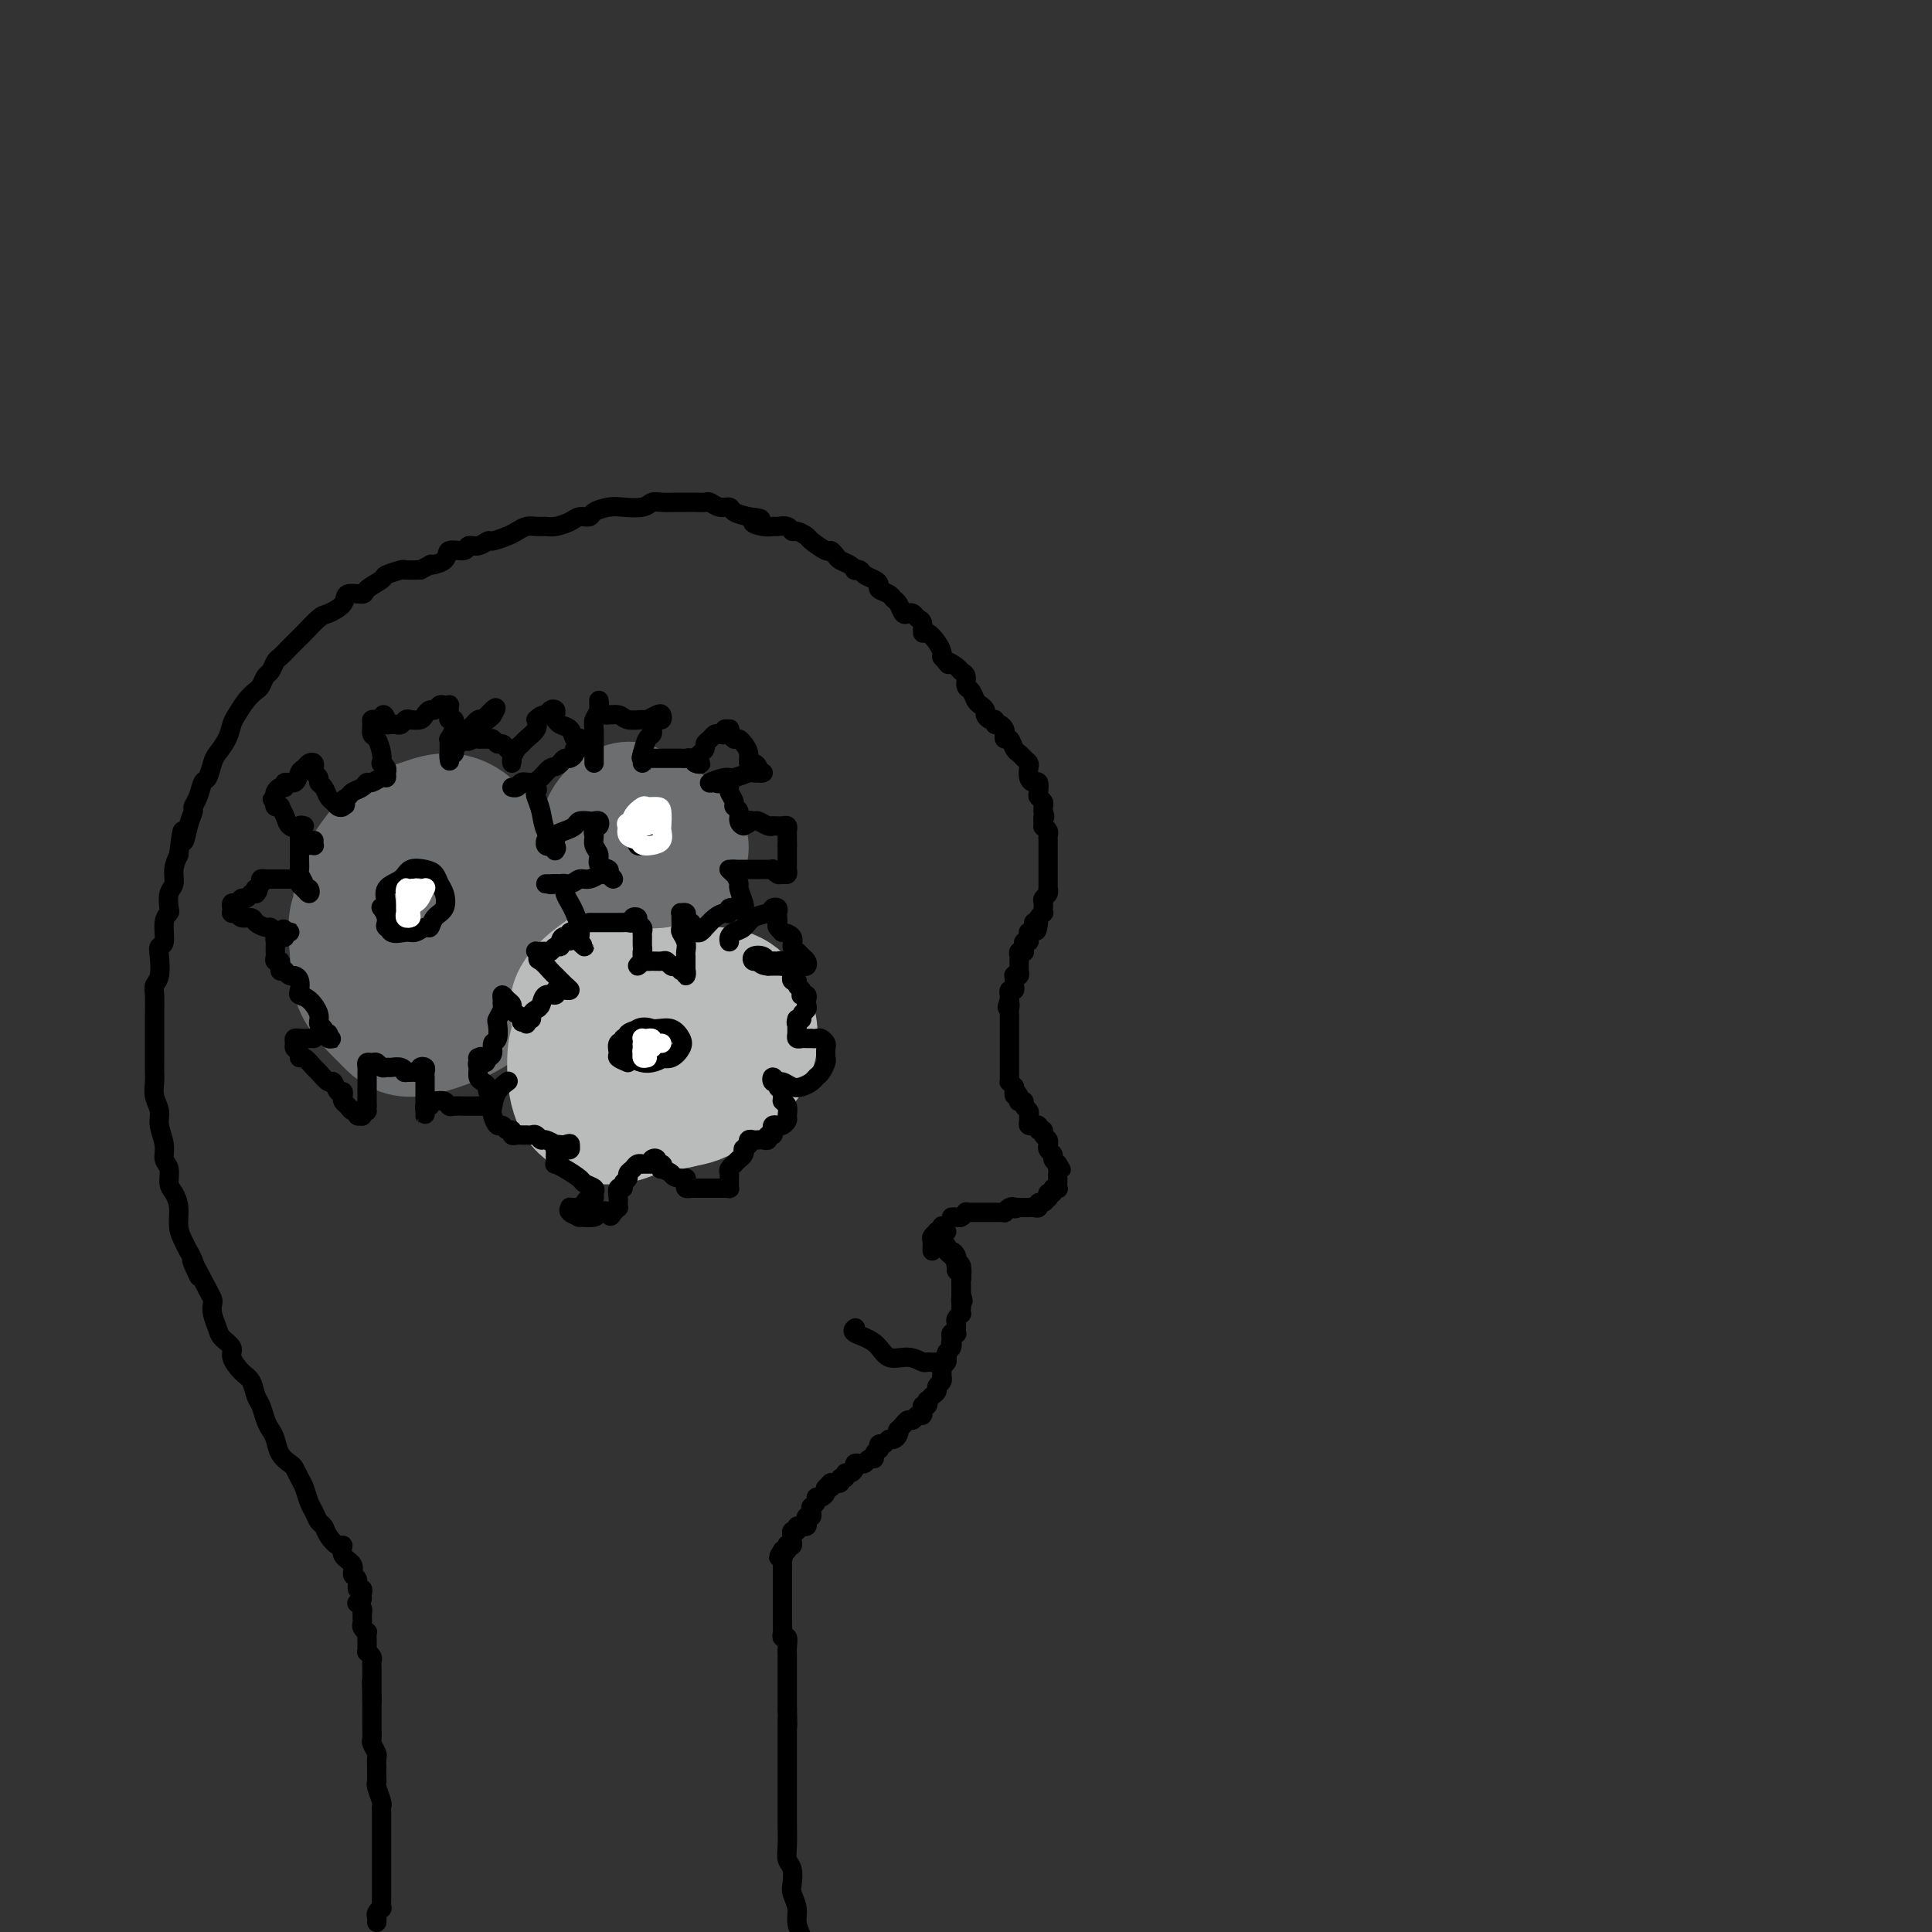 <svg viewBox='0 0 400 400' version='1.1' xmlns='http://www.w3.org/2000/svg' xmlns:xlink='http://www.w3.org/1999/xlink'><rect x="0" y="0" width="400" height="400" fill="#333333" stroke="none"/><g fill='none' stroke='#000000' stroke-width='4' stroke-linecap='round' stroke-linejoin='round'><path d='M78,398c0.030,-0.344 0.061,-0.687 0,-1c-0.061,-0.313 -0.212,-0.595 0,-1c0.212,-0.405 0.789,-0.934 1,-1c0.211,-0.066 0.057,0.330 0,0c-0.057,-0.330 -0.015,-1.387 0,-2c0.015,-0.613 0.004,-0.783 0,-1c-0.004,-0.217 -0.001,-0.482 0,-1c0.001,-0.518 0.000,-1.290 0,-2c-0.000,-0.710 -0.000,-1.359 0,-2c0.000,-0.641 0.000,-1.275 0,-2c-0.000,-0.725 -0.000,-1.541 0,-2c0.000,-0.459 0.000,-0.560 0,-1c-0.000,-0.440 -0.000,-1.218 0,-2c0.000,-0.782 0.001,-1.570 0,-2c-0.001,-0.430 -0.004,-0.504 0,-1c0.004,-0.496 0.015,-1.414 0,-2c-0.015,-0.586 -0.057,-0.839 0,-1c0.057,-0.161 0.211,-0.231 0,-1c-0.211,-0.769 -0.789,-2.237 -1,-3c-0.211,-0.763 -0.056,-0.819 0,-1c0.056,-0.181 0.011,-0.486 0,-1c-0.011,-0.514 0.011,-1.236 0,-2c-0.011,-0.764 -0.056,-1.569 0,-2c0.056,-0.431 0.211,-0.487 0,-1c-0.211,-0.513 -0.789,-1.481 -1,-2c-0.211,-0.519 -0.057,-0.587 0,-1c0.057,-0.413 0.015,-1.171 0,-2c-0.015,-0.829 -0.004,-1.731 0,-2c0.004,-0.269 0.001,0.093 0,0c-0.001,-0.093 -0.000,-0.640 0,-1c0.000,-0.360 0.000,-0.531 0,-1c-0.000,-0.469 -0.000,-1.234 0,-2'/><path d='M77,352c-0.155,-7.310 -0.041,-2.585 0,-1c0.041,1.585 0.011,0.029 0,-1c-0.011,-1.029 -0.003,-1.533 0,-2c0.003,-0.467 0.001,-0.899 0,-1c-0.001,-0.101 0.001,0.128 0,0c-0.001,-0.128 -0.004,-0.613 0,-1c0.004,-0.387 0.015,-0.677 0,-1c-0.015,-0.323 -0.057,-0.678 0,-1c0.057,-0.322 0.211,-0.610 0,-1c-0.211,-0.390 -0.789,-0.883 -1,-1c-0.211,-0.117 -0.056,0.141 0,0c0.056,-0.141 0.011,-0.682 0,-1c-0.011,-0.318 0.011,-0.414 0,-1c-0.011,-0.586 -0.056,-1.662 0,-2c0.056,-0.338 0.211,0.063 0,0c-0.211,-0.063 -0.789,-0.591 -1,-1c-0.211,-0.409 -0.056,-0.701 0,-1c0.056,-0.299 0.011,-0.606 0,-1c-0.011,-0.394 0.011,-0.876 0,-1c-0.011,-0.124 -0.054,0.111 0,0c0.054,-0.111 0.207,-0.568 0,-1c-0.207,-0.432 -0.773,-0.838 -1,-1c-0.227,-0.162 -0.113,-0.081 0,0'/><path d='M75,331c-0.033,-0.294 -0.066,-0.589 0,-1c0.066,-0.411 0.230,-0.939 0,-1c-0.230,-0.061 -0.854,0.346 -1,0c-0.146,-0.346 0.186,-1.446 0,-2c-0.186,-0.554 -0.889,-0.564 -1,-1c-0.111,-0.436 0.370,-1.299 0,-2c-0.370,-0.701 -1.591,-1.238 -2,-2c-0.409,-0.762 -0.008,-1.747 0,-2c0.008,-0.253 -0.379,0.227 -1,0c-0.621,-0.227 -1.476,-1.162 -2,-2c-0.524,-0.838 -0.718,-1.579 -1,-2c-0.282,-0.421 -0.653,-0.521 -1,-1c-0.347,-0.479 -0.671,-1.337 -1,-2c-0.329,-0.663 -0.665,-1.133 -1,-2c-0.335,-0.867 -0.671,-2.132 -1,-3c-0.329,-0.868 -0.651,-1.338 -1,-2c-0.349,-0.662 -0.723,-1.514 -1,-2c-0.277,-0.486 -0.455,-0.604 -1,-1c-0.545,-0.396 -1.455,-1.069 -2,-2c-0.545,-0.931 -0.723,-2.121 -1,-3c-0.277,-0.879 -0.651,-1.447 -1,-2c-0.349,-0.553 -0.673,-1.092 -1,-2c-0.327,-0.908 -0.656,-2.186 -1,-3c-0.344,-0.814 -0.703,-1.162 -1,-2c-0.297,-0.838 -0.531,-2.164 -1,-3c-0.469,-0.836 -1.172,-1.182 -2,-2c-0.828,-0.818 -1.781,-2.110 -2,-3c-0.219,-0.890 0.295,-1.380 0,-2c-0.295,-0.620 -1.399,-1.370 -2,-2c-0.601,-0.630 -0.700,-1.141 -1,-2c-0.300,-0.859 -0.802,-2.065 -1,-3c-0.198,-0.935 -0.092,-1.598 0,-2c0.092,-0.402 0.169,-0.543 0,-1c-0.169,-0.457 -0.585,-1.228 -1,-2'/><path d='M43,267c-5.356,-10.425 -2.745,-4.486 -2,-3c0.745,1.486 -0.374,-1.481 -1,-3c-0.626,-1.519 -0.759,-1.590 -1,-2c-0.241,-0.410 -0.590,-1.158 -1,-2c-0.410,-0.842 -0.879,-1.776 -1,-3c-0.121,-1.224 0.107,-2.736 0,-4c-0.107,-1.264 -0.549,-2.280 -1,-3c-0.451,-0.720 -0.909,-1.144 -1,-2c-0.091,-0.856 0.187,-2.144 0,-3c-0.187,-0.856 -0.838,-1.282 -1,-2c-0.162,-0.718 0.167,-1.729 0,-3c-0.167,-1.271 -0.829,-2.802 -1,-4c-0.171,-1.198 0.150,-2.064 0,-3c-0.150,-0.936 -0.772,-1.943 -1,-3c-0.228,-1.057 -0.061,-2.163 0,-3c0.061,-0.837 0.016,-1.405 0,-2c-0.016,-0.595 -0.004,-1.216 0,-2c0.004,-0.784 0.000,-1.729 0,-3c-0.000,-1.271 0.004,-2.866 0,-4c-0.004,-1.134 -0.015,-1.805 0,-3c0.015,-1.195 0.055,-2.912 0,-4c-0.055,-1.088 -0.207,-1.546 0,-2c0.207,-0.454 0.772,-0.905 1,-2c0.228,-1.095 0.117,-2.833 0,-4c-0.117,-1.167 -0.241,-1.764 0,-2c0.241,-0.236 0.848,-0.112 1,-1c0.152,-0.888 -0.152,-2.789 0,-4c0.152,-1.211 0.758,-1.731 1,-2c0.242,-0.269 0.120,-0.288 0,-1c-0.120,-0.712 -0.238,-2.119 0,-3c0.238,-0.881 0.833,-1.237 1,-2c0.167,-0.763 -0.095,-1.932 0,-3c0.095,-1.068 0.548,-2.034 1,-3'/><path d='M37,177c0.956,-8.278 0.848,-3.974 1,-3c0.152,0.974 0.566,-1.382 1,-3c0.434,-1.618 0.890,-2.497 1,-3c0.110,-0.503 -0.125,-0.628 0,-1c0.125,-0.372 0.610,-0.991 1,-2c0.390,-1.009 0.686,-2.409 1,-3c0.314,-0.591 0.648,-0.375 1,-1c0.352,-0.625 0.724,-2.092 1,-3c0.276,-0.908 0.458,-1.258 1,-2c0.542,-0.742 1.444,-1.876 2,-3c0.556,-1.124 0.765,-2.236 1,-3c0.235,-0.764 0.497,-1.178 1,-2c0.503,-0.822 1.248,-2.050 2,-3c0.752,-0.950 1.511,-1.620 2,-2c0.489,-0.380 0.708,-0.468 1,-1c0.292,-0.532 0.658,-1.507 1,-2c0.342,-0.493 0.659,-0.504 1,-1c0.341,-0.496 0.705,-1.479 1,-2c0.295,-0.521 0.520,-0.581 1,-1c0.480,-0.419 1.215,-1.197 2,-2c0.785,-0.803 1.619,-1.632 2,-2c0.381,-0.368 0.309,-0.274 1,-1c0.691,-0.726 2.144,-2.271 3,-3c0.856,-0.729 1.116,-0.642 2,-1c0.884,-0.358 2.391,-1.160 3,-2c0.609,-0.840 0.318,-1.716 1,-2c0.682,-0.284 2.337,0.025 3,0c0.663,-0.025 0.333,-0.385 1,-1c0.667,-0.615 2.331,-1.485 3,-2c0.669,-0.515 0.344,-0.674 1,-1c0.656,-0.326 2.292,-0.819 3,-1c0.708,-0.181 0.488,-0.052 1,0c0.512,0.052 1.756,0.026 3,0'/><path d='M87,118c3.524,-1.747 1.832,-1.113 2,-1c0.168,0.113 2.194,-0.294 3,-1c0.806,-0.706 0.391,-1.710 1,-2c0.609,-0.290 2.241,0.133 3,0c0.759,-0.133 0.644,-0.823 1,-1c0.356,-0.177 1.183,0.160 2,0c0.817,-0.160 1.622,-0.817 2,-1c0.378,-0.183 0.328,0.109 1,0c0.672,-0.109 2.067,-0.618 3,-1c0.933,-0.382 1.404,-0.638 2,-1c0.596,-0.362 1.318,-0.832 2,-1c0.682,-0.168 1.323,-0.035 2,0c0.677,0.035 1.390,-0.028 2,0c0.610,0.028 1.117,0.148 2,0c0.883,-0.148 2.141,-0.565 3,-1c0.859,-0.435 1.320,-0.887 2,-1c0.680,-0.113 1.579,0.114 2,0c0.421,-0.114 0.364,-0.570 1,-1c0.636,-0.430 1.965,-0.833 3,-1c1.035,-0.167 1.775,-0.097 3,0c1.225,0.097 2.933,0.222 4,0c1.067,-0.222 1.493,-0.792 2,-1c0.507,-0.208 1.095,-0.056 2,0c0.905,0.056 2.125,0.014 3,0c0.875,-0.014 1.403,0.000 2,0c0.597,-0.000 1.263,-0.015 2,0c0.737,0.015 1.544,0.060 2,0c0.456,-0.060 0.561,-0.223 1,0c0.439,0.223 1.210,0.833 2,1c0.790,0.167 1.597,-0.109 2,0c0.403,0.109 0.401,0.603 1,1c0.599,0.397 1.800,0.699 3,1'/><path d='M155,107c4.622,0.475 1.676,0.662 1,1c-0.676,0.338 0.918,0.827 2,1c1.082,0.173 1.651,0.031 2,0c0.349,-0.031 0.479,0.047 1,0c0.521,-0.047 1.433,-0.221 2,0c0.567,0.221 0.789,0.838 1,1c0.211,0.162 0.409,-0.129 1,0c0.591,0.129 1.573,0.679 2,1c0.427,0.321 0.299,0.415 1,1c0.701,0.585 2.233,1.662 3,2c0.767,0.338 0.770,-0.063 1,0c0.230,0.063 0.688,0.592 1,1c0.312,0.408 0.479,0.697 1,1c0.521,0.303 1.395,0.620 2,1c0.605,0.380 0.939,0.823 1,1c0.061,0.177 -0.151,0.089 0,0c0.151,-0.089 0.666,-0.179 1,0c0.334,0.179 0.489,0.625 1,1c0.511,0.375 1.380,0.678 2,1c0.620,0.322 0.992,0.662 1,1c0.008,0.338 -0.349,0.672 0,1c0.349,0.328 1.403,0.648 2,1c0.597,0.352 0.737,0.734 1,1c0.263,0.266 0.647,0.414 1,1c0.353,0.586 0.673,1.609 1,2c0.327,0.391 0.662,0.151 1,0c0.338,-0.151 0.681,-0.214 1,0c0.319,0.214 0.614,0.704 1,1c0.386,0.296 0.864,0.398 1,1c0.136,0.602 -0.068,1.706 0,2c0.068,0.294 0.410,-0.220 1,0c0.590,0.220 1.428,1.175 2,2c0.572,0.825 0.878,1.522 1,2c0.122,0.478 0.061,0.739 0,1'/><path d='M195,136c2.283,2.655 0.989,1.293 1,1c0.011,-0.293 1.326,0.484 2,1c0.674,0.516 0.705,0.772 1,1c0.295,0.228 0.852,0.428 1,1c0.148,0.572 -0.114,1.515 0,2c0.114,0.485 0.604,0.511 1,1c0.396,0.489 0.697,1.442 1,2c0.303,0.558 0.607,0.723 1,1c0.393,0.277 0.875,0.667 1,1c0.125,0.333 -0.107,0.610 0,1c0.107,0.390 0.554,0.892 1,1c0.446,0.108 0.890,-0.179 1,0c0.110,0.179 -0.115,0.823 0,1c0.115,0.177 0.570,-0.112 1,0c0.430,0.112 0.836,0.625 1,1c0.164,0.375 0.085,0.611 0,1c-0.085,0.389 -0.178,0.930 0,1c0.178,0.070 0.626,-0.332 1,0c0.374,0.332 0.675,1.397 1,2c0.325,0.603 0.675,0.742 1,1c0.325,0.258 0.626,0.634 1,1c0.374,0.366 0.822,0.723 1,1c0.178,0.277 0.086,0.473 0,1c-0.086,0.527 -0.168,1.384 0,2c0.168,0.616 0.585,0.991 1,1c0.415,0.009 0.829,-0.348 1,0c0.171,0.348 0.098,1.403 0,2c-0.098,0.597 -0.222,0.737 0,1c0.222,0.263 0.791,0.648 1,1c0.209,0.352 0.060,0.672 0,1c-0.060,0.328 -0.030,0.664 0,1'/><path d='M216,168c0.614,1.803 0.151,0.812 0,1c-0.151,0.188 0.012,1.556 0,2c-0.012,0.444 -0.199,-0.035 0,0c0.199,0.035 0.785,0.583 1,1c0.215,0.417 0.057,0.703 0,1c-0.057,0.297 -0.015,0.604 0,1c0.015,0.396 0.004,0.880 0,1c-0.004,0.120 -0.001,-0.123 0,0c0.001,0.123 0.000,0.611 0,1c-0.000,0.389 -0.000,0.678 0,1c0.000,0.322 0.000,0.678 0,1c-0.000,0.322 -0.000,0.610 0,1c0.000,0.390 0.000,0.883 0,1c-0.000,0.117 -0.000,-0.141 0,0c0.000,0.141 0.001,0.682 0,1c-0.001,0.318 -0.004,0.414 0,1c0.004,0.586 0.015,1.663 0,2c-0.015,0.337 -0.057,-0.065 0,0c0.057,0.065 0.211,0.596 0,1c-0.211,0.404 -0.788,0.682 -1,1c-0.212,0.318 -0.061,0.677 0,1c0.061,0.323 0.030,0.612 0,1c-0.030,0.388 -0.060,0.877 0,1c0.060,0.123 0.208,-0.121 0,0c-0.208,0.121 -0.774,0.606 -1,1c-0.226,0.394 -0.113,0.697 0,1'/><path d='M215,191c-0.397,3.513 -0.891,0.797 -1,0c-0.109,-0.797 0.167,0.325 0,1c-0.167,0.675 -0.776,0.903 -1,1c-0.224,0.097 -0.064,0.064 0,0c0.064,-0.064 0.031,-0.158 0,0c-0.031,0.158 -0.061,0.568 0,1c0.061,0.432 0.214,0.887 0,1c-0.214,0.113 -0.793,-0.114 -1,0c-0.207,0.114 -0.041,0.569 0,1c0.041,0.431 -0.041,0.836 0,1c0.041,0.164 0.207,0.085 0,0c-0.207,-0.085 -0.788,-0.178 -1,0c-0.212,0.178 -0.056,0.626 0,1c0.056,0.374 0.011,0.675 0,1c-0.011,0.325 0.011,0.675 0,1c-0.011,0.325 -0.055,0.626 0,1c0.055,0.374 0.211,0.821 0,1c-0.211,0.179 -0.788,0.091 -1,0c-0.212,-0.091 -0.061,-0.183 0,0c0.061,0.183 0.030,0.641 0,1c-0.030,0.359 -0.061,0.617 0,1c0.061,0.383 0.212,0.890 0,1c-0.212,0.110 -0.789,-0.177 -1,0c-0.211,0.177 -0.057,0.817 0,1c0.057,0.183 0.016,-0.091 0,0c-0.016,0.091 -0.008,0.545 0,1'/><path d='M209,207c-0.928,2.653 -0.249,1.284 0,1c0.249,-0.284 0.067,0.515 0,1c-0.067,0.485 -0.018,0.655 0,1c0.018,0.345 0.005,0.866 0,1c-0.005,0.134 -0.001,-0.118 0,0c0.001,0.118 0.000,0.605 0,1c-0.000,0.395 -0.000,0.697 0,1c0.000,0.303 0.000,0.606 0,1c-0.000,0.394 -0.000,0.879 0,1c0.000,0.121 0.000,-0.121 0,0c-0.000,0.121 -0.000,0.606 0,1c0.000,0.394 0.000,0.697 0,1c-0.000,0.303 -0.000,0.606 0,1c0.000,0.394 0.000,0.879 0,1c-0.000,0.121 -0.000,-0.123 0,0c0.000,0.123 0.000,0.611 0,1c-0.000,0.389 -0.001,0.678 0,1c0.001,0.322 0.003,0.677 0,1c-0.003,0.323 -0.011,0.612 0,1c0.011,0.388 0.041,0.874 0,1c-0.041,0.126 -0.155,-0.107 0,0c0.155,0.107 0.577,0.553 1,1'/><path d='M210,225c0.095,2.966 -0.167,1.383 0,1c0.167,-0.383 0.762,0.436 1,1c0.238,0.564 0.120,0.872 0,1c-0.120,0.128 -0.243,0.076 0,0c0.243,-0.076 0.850,-0.175 1,0c0.150,0.175 -0.157,0.625 0,1c0.157,0.375 0.778,0.675 1,1c0.222,0.325 0.044,0.676 0,1c-0.044,0.324 0.045,0.622 0,1c-0.045,0.378 -0.223,0.837 0,1c0.223,0.163 0.848,0.029 1,0c0.152,-0.029 -0.171,0.048 0,0c0.171,-0.048 0.834,-0.220 1,0c0.166,0.220 -0.166,0.834 0,1c0.166,0.166 0.829,-0.114 1,0c0.171,0.114 -0.151,0.622 0,1c0.151,0.378 0.777,0.626 1,1c0.223,0.374 0.045,0.874 0,1c-0.045,0.126 0.043,-0.121 0,0c-0.043,0.121 -0.218,0.610 0,1c0.218,0.390 0.828,0.682 1,1c0.172,0.318 -0.094,0.662 0,1c0.094,0.338 0.547,0.669 1,1'/><path d='M219,241c1.392,2.427 0.373,0.495 0,0c-0.373,-0.495 -0.100,0.445 0,1c0.100,0.555 0.028,0.723 0,1c-0.028,0.277 -0.012,0.662 0,1c0.012,0.338 0.018,0.631 0,1c-0.018,0.369 -0.061,0.816 0,1c0.061,0.184 0.226,0.106 0,0c-0.226,-0.106 -0.845,-0.240 -1,0c-0.155,0.240 0.152,0.853 0,1c-0.152,0.147 -0.763,-0.172 -1,0c-0.237,0.172 -0.101,0.834 0,1c0.101,0.166 0.168,-0.166 0,0c-0.168,0.166 -0.571,0.829 -1,1c-0.429,0.171 -0.886,-0.150 -1,0c-0.114,0.150 0.114,0.772 0,1c-0.114,0.228 -0.569,0.061 -1,0c-0.431,-0.061 -0.836,-0.016 -1,0c-0.164,0.016 -0.085,0.004 0,0c0.085,-0.004 0.177,-0.001 0,0c-0.177,0.001 -0.622,0.000 -1,0c-0.378,-0.000 -0.689,-0.000 -1,0'/><path d='M211,250c-1.266,0.480 -0.931,0.181 -1,0c-0.069,-0.181 -0.543,-0.245 -1,0c-0.457,0.245 -0.896,0.798 -1,1c-0.104,0.202 0.126,0.054 0,0c-0.126,-0.054 -0.607,-0.015 -1,0c-0.393,0.015 -0.697,0.004 -1,0c-0.303,-0.004 -0.606,-0.001 -1,0c-0.394,0.001 -0.879,0.000 -1,0c-0.121,-0.000 0.121,0.000 0,0c-0.121,-0.000 -0.606,-0.001 -1,0c-0.394,0.001 -0.697,0.004 -1,0c-0.303,-0.004 -0.606,-0.015 -1,0c-0.394,0.015 -0.880,0.057 -1,0c-0.120,-0.057 0.125,-0.211 0,0c-0.125,0.211 -0.621,0.789 -1,1c-0.379,0.211 -0.640,0.057 -1,0c-0.360,-0.057 -0.817,-0.016 -1,0c-0.183,0.016 -0.091,0.008 0,0'/><path d='M196,255c-0.425,0.105 -0.850,0.210 -1,0c-0.150,-0.210 -0.025,-0.737 0,-1c0.025,-0.263 -0.050,-0.264 0,0c0.050,0.264 0.224,0.792 0,1c-0.224,0.208 -0.844,0.097 -1,0c-0.156,-0.097 0.154,-0.181 0,0c-0.154,0.181 -0.773,0.626 -1,1c-0.227,0.374 -0.061,0.678 0,1c0.061,0.322 0.017,0.664 0,1c-0.017,0.336 -0.009,0.668 0,1'/><path d='M195,255c0.032,0.333 0.064,0.667 0,1c-0.064,0.333 -0.225,0.667 0,1c0.225,0.333 0.835,0.666 1,1c0.165,0.334 -0.113,0.668 0,1c0.113,0.332 0.619,0.663 1,1c0.381,0.337 0.638,0.682 1,1c0.362,0.318 0.829,0.611 1,1c0.171,0.389 0.046,0.875 0,1c-0.046,0.125 -0.012,-0.111 0,0c0.012,0.111 0.003,0.568 0,1c-0.003,0.432 -0.001,0.838 0,1c0.001,0.162 0.000,0.081 0,0'/><path d='M194,255c-0.111,0.455 -0.222,0.909 0,1c0.222,0.091 0.777,-0.182 1,0c0.223,0.182 0.115,0.818 0,1c-0.115,0.182 -0.237,-0.092 0,0c0.237,0.092 0.834,0.550 1,1c0.166,0.450 -0.100,0.894 0,1c0.100,0.106 0.567,-0.125 1,0c0.433,0.125 0.834,0.607 1,1c0.166,0.393 0.097,0.697 0,1c-0.097,0.303 -0.222,0.606 0,1c0.222,0.394 0.792,0.879 1,1c0.208,0.121 0.056,-0.123 0,0c-0.056,0.123 -0.015,0.611 0,1c0.015,0.389 0.004,0.679 0,1c-0.004,0.321 -0.001,0.674 0,1c0.001,0.326 0.000,0.626 0,1c-0.000,0.374 -0.000,0.821 0,1c0.000,0.179 0.000,0.089 0,0'/><path d='M199,268c0.774,2.193 0.207,1.175 0,1c-0.207,-0.175 -0.056,0.491 0,1c0.056,0.509 0.016,0.860 0,1c-0.016,0.140 -0.008,0.070 0,0'/><path d='M199,264c0.144,-0.399 0.287,-0.797 0,-1c-0.287,-0.203 -1.005,-0.209 -1,0c0.005,0.209 0.733,0.635 1,1c0.267,0.365 0.071,0.670 0,1c-0.071,0.330 -0.019,0.684 0,1c0.019,0.316 0.005,0.595 0,1c-0.005,0.405 -0.002,0.936 0,1c0.002,0.064 0.001,-0.337 0,0c-0.001,0.337 -0.004,1.414 0,2c0.004,0.586 0.015,0.682 0,1c-0.015,0.318 -0.057,0.859 0,1c0.057,0.141 0.211,-0.116 0,0c-0.211,0.116 -0.788,0.606 -1,1c-0.212,0.394 -0.061,0.693 0,1c0.061,0.307 0.030,0.621 0,1c-0.030,0.379 -0.060,0.823 0,1c0.060,0.177 0.208,0.086 0,0c-0.208,-0.086 -0.774,-0.167 -1,0c-0.226,0.167 -0.113,0.584 0,1'/><path d='M197,277c-0.326,2.189 -0.140,1.160 0,1c0.140,-0.160 0.235,0.549 0,1c-0.235,0.451 -0.799,0.646 -1,1c-0.201,0.354 -0.040,0.868 0,1c0.040,0.132 -0.042,-0.119 0,0c0.042,0.119 0.207,0.606 0,1c-0.207,0.394 -0.788,0.693 -1,1c-0.212,0.307 -0.056,0.621 0,1c0.056,0.379 0.011,0.822 0,1c-0.011,0.178 0.012,0.089 0,0c-0.012,-0.089 -0.059,-0.179 0,0c0.059,0.179 0.222,0.626 0,1c-0.222,0.374 -0.830,0.673 -1,1c-0.170,0.327 0.099,0.680 0,1c-0.099,0.320 -0.566,0.606 -1,1c-0.434,0.394 -0.834,0.894 -1,1c-0.166,0.106 -0.097,-0.183 0,0c0.097,0.183 0.223,0.838 0,1c-0.223,0.162 -0.795,-0.168 -1,0c-0.205,0.168 -0.044,0.834 0,1c0.044,0.166 -0.030,-0.166 0,0c0.030,0.166 0.163,0.832 0,1c-0.163,0.168 -0.621,-0.161 -1,0c-0.379,0.161 -0.679,0.813 -1,1c-0.321,0.187 -0.663,-0.089 -1,0c-0.337,0.089 -0.668,0.545 -1,1'/><path d='M187,295c-1.477,1.576 -1.169,1.015 -1,1c0.169,-0.015 0.199,0.517 0,1c-0.199,0.483 -0.628,0.918 -1,1c-0.372,0.082 -0.687,-0.189 -1,0c-0.313,0.189 -0.624,0.838 -1,1c-0.376,0.162 -0.818,-0.163 -1,0c-0.182,0.163 -0.104,0.813 0,1c0.104,0.187 0.236,-0.090 0,0c-0.236,0.090 -0.838,0.546 -1,1c-0.162,0.454 0.115,0.907 0,1c-0.115,0.093 -0.623,-0.172 -1,0c-0.377,0.172 -0.622,0.781 -1,1c-0.378,0.219 -0.889,0.049 -1,0c-0.111,-0.049 0.176,0.024 0,0c-0.176,-0.024 -0.817,-0.146 -1,0c-0.183,0.146 0.090,0.560 0,1c-0.090,0.440 -0.545,0.906 -1,1c-0.455,0.094 -0.910,-0.185 -1,0c-0.090,0.185 0.187,0.834 0,1c-0.187,0.166 -0.837,-0.152 -1,0c-0.163,0.152 0.163,0.773 0,1c-0.163,0.227 -0.813,0.061 -1,0c-0.187,-0.061 0.089,-0.017 0,0c-0.089,0.017 -0.545,0.009 -1,0'/><path d='M172,307c-2.257,2.095 -0.398,1.331 0,1c0.398,-0.331 -0.663,-0.230 -1,0c-0.337,0.230 0.049,0.587 0,1c-0.049,0.413 -0.535,0.880 -1,1c-0.465,0.120 -0.909,-0.109 -1,0c-0.091,0.109 0.173,0.555 0,1c-0.173,0.445 -0.782,0.889 -1,1c-0.218,0.111 -0.045,-0.111 0,0c0.045,0.111 -0.040,0.555 0,1c0.040,0.445 0.203,0.890 0,1c-0.203,0.110 -0.771,-0.114 -1,0c-0.229,0.114 -0.118,0.565 0,1c0.118,0.435 0.243,0.853 0,1c-0.243,0.147 -0.853,0.025 -1,0c-0.147,-0.025 0.171,0.049 0,0c-0.171,-0.049 -0.831,-0.221 -1,0c-0.169,0.221 0.152,0.833 0,1c-0.152,0.167 -0.776,-0.113 -1,0c-0.224,0.113 -0.046,0.618 0,1c0.046,0.382 -0.039,0.642 0,1c0.039,0.358 0.204,0.814 0,1c-0.204,0.186 -0.776,0.101 -1,0c-0.224,-0.101 -0.099,-0.220 0,0c0.099,0.220 0.171,0.777 0,1c-0.171,0.223 -0.586,0.111 -1,0'/><path d='M162,321c-1.547,2.343 -0.415,1.201 0,1c0.415,-0.201 0.111,0.537 0,1c-0.111,0.463 -0.030,0.649 0,1c0.030,0.351 0.008,0.867 0,1c-0.008,0.133 -0.002,-0.118 0,0c0.002,0.118 0.001,0.605 0,1c-0.001,0.395 -0.000,0.697 0,1c0.000,0.303 0.000,0.606 0,1c-0.000,0.394 -0.000,0.879 0,1c0.000,0.121 -0.000,-0.122 0,0c0.000,0.122 0.000,0.609 0,1c-0.000,0.391 -0.000,0.685 0,1c0.000,0.315 0.000,0.651 0,1c-0.000,0.349 -0.001,0.711 0,1c0.001,0.289 0.004,0.507 0,1c-0.004,0.493 -0.015,1.262 0,2c0.015,0.738 0.057,1.443 0,2c-0.057,0.557 -0.211,0.964 0,1c0.211,0.036 0.789,-0.299 1,0c0.211,0.299 0.057,1.231 0,2c-0.057,0.769 -0.015,1.375 0,2c0.015,0.625 0.004,1.267 0,2c-0.004,0.733 -0.001,1.555 0,2c0.001,0.445 0.000,0.514 0,1c-0.000,0.486 -0.000,1.390 0,2c0.000,0.610 0.000,0.926 0,1c-0.000,0.074 -0.000,-0.096 0,0c0.000,0.096 0.000,0.456 0,1c-0.000,0.544 -0.000,1.272 0,2'/><path d='M163,354c0.155,5.474 0.041,2.659 0,2c-0.041,-0.659 -0.011,0.840 0,2c0.011,1.160 0.003,1.982 0,3c-0.003,1.018 -0.001,2.231 0,3c0.001,0.769 0.000,1.094 0,2c-0.000,0.906 -0.000,2.393 0,3c0.000,0.607 -0.000,0.335 0,1c0.000,0.665 0.000,2.268 0,3c-0.000,0.732 -0.001,0.595 0,1c0.001,0.405 0.004,1.353 0,2c-0.004,0.647 -0.015,0.992 0,2c0.015,1.008 0.055,2.678 0,4c-0.055,1.322 -0.207,2.297 0,3c0.207,0.703 0.773,1.136 1,2c0.227,0.864 0.116,2.160 0,3c-0.116,0.840 -0.238,1.225 0,2c0.238,0.775 0.836,1.941 1,3c0.164,1.059 -0.106,2.011 0,3c0.106,0.989 0.589,2.017 1,3c0.411,0.983 0.749,1.923 1,3c0.251,1.077 0.414,2.290 1,3c0.586,0.710 1.596,0.917 2,1c0.404,0.083 0.202,0.041 0,0'/><path d='M196,281c-0.632,0.432 -1.265,0.865 -2,1c-0.735,0.135 -1.574,-0.026 -2,0c-0.426,0.026 -0.441,0.239 -1,0c-0.559,-0.239 -1.663,-0.929 -3,-1c-1.337,-0.071 -2.908,0.478 -4,0c-1.092,-0.478 -1.705,-1.984 -3,-3c-1.295,-1.016 -3.272,-1.543 -4,-2c-0.728,-0.457 -0.208,-0.845 0,-1c0.208,-0.155 0.104,-0.078 0,0'/></g>
<g fill='none' stroke='#6D6E70' stroke-width='28' stroke-linecap='round' stroke-linejoin='round'><path d='M78,204c0.347,0.119 0.693,0.237 0,-1c-0.693,-1.237 -2.427,-3.830 -3,-6c-0.573,-2.170 0.015,-3.918 0,-6c-0.015,-2.082 -0.634,-4.496 0,-7c0.634,-2.504 2.521,-5.096 4,-7c1.479,-1.904 2.549,-3.120 4,-4c1.451,-0.880 3.282,-1.424 5,-2c1.718,-0.576 3.323,-1.184 5,-1c1.677,0.184 3.428,1.160 5,3c1.572,1.840 2.966,4.543 4,7c1.034,2.457 1.707,4.667 2,7c0.293,2.333 0.205,4.789 0,7c-0.205,2.211 -0.526,4.178 -1,6c-0.474,1.822 -1.100,3.501 -2,5c-0.900,1.499 -2.073,2.819 -4,4c-1.927,1.181 -4.606,2.223 -7,3c-2.394,0.777 -4.501,1.290 -6,1c-1.499,-0.290 -2.391,-1.381 -4,-3c-1.609,-1.619 -3.936,-3.765 -5,-6c-1.064,-2.235 -0.864,-4.560 -1,-7c-0.136,-2.440 -0.609,-4.996 0,-7c0.609,-2.004 2.298,-3.455 4,-5c1.702,-1.545 3.416,-3.184 5,-4c1.584,-0.816 3.040,-0.808 5,-1c1.960,-0.192 4.426,-0.585 6,0c1.574,0.585 2.258,2.149 3,4c0.742,1.851 1.544,3.991 2,6c0.456,2.009 0.565,3.889 0,6c-0.565,2.111 -1.806,4.453 -3,6c-1.194,1.547 -2.341,2.299 -4,3c-1.659,0.701 -3.829,1.350 -6,2'/><path d='M86,207c-2.234,0.867 -2.820,0.533 -4,0c-1.180,-0.533 -2.955,-1.266 -4,-3c-1.045,-1.734 -1.359,-4.469 -1,-7c0.359,-2.531 1.391,-4.858 3,-7c1.609,-2.142 3.794,-4.097 6,-5c2.206,-0.903 4.432,-0.752 7,-1c2.568,-0.248 5.480,-0.895 7,0c1.520,0.895 1.650,3.333 2,5c0.350,1.667 0.920,2.563 0,4c-0.920,1.437 -3.329,3.415 -5,5c-1.671,1.585 -2.605,2.778 -4,4c-1.395,1.222 -3.250,2.472 -5,3c-1.750,0.528 -3.394,0.335 -4,0c-0.606,-0.335 -0.173,-0.810 0,-1c0.173,-0.190 0.087,-0.095 0,0'/></g>
<g fill='none' stroke='#BABBBB' stroke-width='28' stroke-linecap='round' stroke-linejoin='round'><path d='M132,214c0.239,0.416 0.478,0.831 -1,1c-1.478,0.169 -4.672,0.090 -6,0c-1.328,-0.090 -0.789,-0.191 -1,0c-0.211,0.191 -1.173,0.674 -2,0c-0.827,-0.674 -1.519,-2.506 -2,-4c-0.481,-1.494 -0.751,-2.650 0,-4c0.751,-1.350 2.524,-2.895 4,-4c1.476,-1.105 2.656,-1.772 3,-2c0.344,-0.228 -0.148,-0.019 1,0c1.148,0.019 3.934,-0.152 5,0c1.066,0.152 0.411,0.626 1,1c0.589,0.374 2.424,0.649 4,2c1.576,1.351 2.895,3.779 4,6c1.105,2.221 1.998,4.235 2,6c0.002,1.765 -0.886,3.283 -2,5c-1.114,1.717 -2.453,3.635 -4,5c-1.547,1.365 -3.300,2.178 -5,3c-1.700,0.822 -3.345,1.651 -5,2c-1.655,0.349 -3.318,0.216 -4,0c-0.682,-0.216 -0.383,-0.514 -1,-1c-0.617,-0.486 -2.149,-1.160 -3,-3c-0.851,-1.840 -1.020,-4.847 -1,-7c0.020,-2.153 0.230,-3.453 1,-5c0.770,-1.547 2.101,-3.341 4,-5c1.899,-1.659 4.366,-3.184 7,-4c2.634,-0.816 5.436,-0.925 8,-1c2.564,-0.075 4.889,-0.117 7,1c2.111,1.117 4.009,3.392 5,5c0.991,1.608 1.074,2.550 1,4c-0.074,1.450 -0.304,3.409 -1,5c-0.696,1.591 -1.858,2.813 -3,4c-1.142,1.187 -2.265,2.339 -4,3c-1.735,0.661 -4.083,0.832 -6,1c-1.917,0.168 -3.405,0.334 -5,0c-1.595,-0.334 -3.298,-1.167 -5,-2'/><path d='M128,226c-2.980,-1.259 -2.429,-3.908 -2,-6c0.429,-2.092 0.737,-3.628 2,-6c1.263,-2.372 3.480,-5.581 6,-7c2.520,-1.419 5.342,-1.048 8,-1c2.658,0.048 5.151,-0.228 7,0c1.849,0.228 3.055,0.959 4,2c0.945,1.041 1.628,2.391 2,4c0.372,1.609 0.434,3.476 0,5c-0.434,1.524 -1.362,2.706 -3,4c-1.638,1.294 -3.985,2.701 -6,4c-2.015,1.299 -3.700,2.490 -6,3c-2.300,0.510 -5.217,0.337 -7,0c-1.783,-0.337 -2.431,-0.840 -3,-2c-0.569,-1.160 -1.057,-2.977 -1,-5c0.057,-2.023 0.660,-4.251 2,-6c1.340,-1.749 3.417,-3.018 5,-4c1.583,-0.982 2.673,-1.677 4,-2c1.327,-0.323 2.891,-0.275 4,0c1.109,0.275 1.761,0.778 2,2c0.239,1.222 0.064,3.163 0,4c-0.064,0.837 -0.017,0.572 0,1c0.017,0.428 0.005,1.551 0,2c-0.005,0.449 -0.002,0.225 0,0'/></g>
<g fill='none' stroke='#6D6E70' stroke-width='20' stroke-linecap='round' stroke-linejoin='round'><path d='M128,175c0.538,0.274 1.077,0.548 0,1c-1.077,0.452 -3.769,1.081 -5,1c-1.231,-0.081 -0.999,-0.871 -1,-2c-0.001,-1.129 -0.234,-2.595 0,-4c0.234,-1.405 0.935,-2.747 2,-4c1.065,-1.253 2.494,-2.415 4,-3c1.506,-0.585 3.088,-0.592 4,0c0.912,0.592 1.153,1.784 2,3c0.847,1.216 2.299,2.455 3,4c0.701,1.545 0.650,3.397 0,5c-0.650,1.603 -1.900,2.957 -3,4c-1.100,1.043 -2.049,1.774 -3,2c-0.951,0.226 -1.904,-0.053 -3,0c-1.096,0.053 -2.334,0.439 -3,0c-0.666,-0.439 -0.759,-1.703 -1,-3c-0.241,-1.297 -0.628,-2.625 0,-4c0.628,-1.375 2.273,-2.795 4,-4c1.727,-1.205 3.537,-2.195 5,-3c1.463,-0.805 2.578,-1.426 4,-1c1.422,0.426 3.151,1.897 4,3c0.849,1.103 0.816,1.836 1,3c0.184,1.164 0.583,2.758 0,4c-0.583,1.242 -2.149,2.132 -3,3c-0.851,0.868 -0.986,1.713 -2,2c-1.014,0.287 -2.905,0.015 -4,0c-1.095,-0.015 -1.392,0.227 -2,0c-0.608,-0.227 -1.528,-0.923 -2,-2c-0.472,-1.077 -0.498,-2.536 0,-4c0.498,-1.464 1.519,-2.933 3,-4c1.481,-1.067 3.423,-1.734 5,-2c1.577,-0.266 2.788,-0.133 4,0'/><path d='M141,170c2.468,-0.600 2.638,0.900 3,2c0.362,1.100 0.915,1.799 1,3c0.085,1.201 -0.298,2.905 -1,4c-0.702,1.095 -1.723,1.582 -3,2c-1.277,0.418 -2.810,0.768 -4,1c-1.190,0.232 -2.039,0.346 -3,0c-0.961,-0.346 -2.036,-1.150 -3,-2c-0.964,-0.850 -1.816,-1.744 -2,-3c-0.184,-1.256 0.301,-2.873 1,-4c0.699,-1.127 1.611,-1.765 3,-2c1.389,-0.235 3.254,-0.067 4,0c0.746,0.067 0.373,0.034 0,0'/></g>
<g fill='none' stroke='#000000' stroke-width='4' stroke-linecap='round' stroke-linejoin='round'><path d='M65,174c-0.022,0.422 -0.044,0.843 0,1c0.044,0.157 0.153,0.049 0,0c-0.153,-0.049 -0.570,-0.040 -1,0c-0.430,0.040 -0.874,0.110 -1,0c-0.126,-0.110 0.068,-0.401 0,-1c-0.068,-0.599 -0.396,-1.505 -1,-2c-0.604,-0.495 -1.483,-0.577 -2,-1c-0.517,-0.423 -0.674,-1.185 -1,-2c-0.326,-0.815 -0.823,-1.682 -1,-2c-0.177,-0.318 -0.034,-0.088 0,0c0.034,0.088 -0.043,0.034 0,0c0.043,-0.034 0.204,-0.048 0,0c-0.204,0.048 -0.773,0.156 -1,0c-0.227,-0.156 -0.114,-0.578 0,-1'/><path d='M57,166c-1.241,-1.188 -0.342,-0.160 0,0c0.342,0.160 0.128,-0.550 0,-1c-0.128,-0.450 -0.171,-0.641 0,-1c0.171,-0.359 0.557,-0.888 1,-1c0.443,-0.112 0.945,0.191 1,0c0.055,-0.191 -0.336,-0.878 0,-1c0.336,-0.122 1.400,0.320 2,0c0.600,-0.320 0.735,-1.403 1,-2c0.265,-0.597 0.658,-0.707 1,-1c0.342,-0.293 0.631,-0.769 1,-1c0.369,-0.231 0.816,-0.216 1,0c0.184,0.216 0.105,0.634 0,1c-0.105,0.366 -0.235,0.679 0,1c0.235,0.321 0.837,0.649 1,1c0.163,0.351 -0.111,0.725 0,1c0.111,0.275 0.608,0.453 1,1c0.392,0.547 0.680,1.464 1,2c0.320,0.536 0.673,0.690 1,1c0.327,0.310 0.626,0.776 1,1c0.374,0.224 0.821,0.207 1,0c0.179,-0.207 0.089,-0.603 0,-1'/><path d='M71,166c1.185,1.130 0.149,0.457 0,0c-0.149,-0.457 0.589,-0.696 1,-1c0.411,-0.304 0.495,-0.674 1,-1c0.505,-0.326 1.432,-0.608 2,-1c0.568,-0.392 0.779,-0.893 1,-1c0.221,-0.107 0.453,0.179 1,0c0.547,-0.179 1.411,-0.823 2,-1c0.589,-0.177 0.904,0.111 1,0c0.096,-0.111 -0.026,-0.623 0,-1c0.026,-0.377 0.200,-0.620 0,-1c-0.200,-0.380 -0.775,-0.899 -1,-1c-0.225,-0.101 -0.098,0.215 0,0c0.098,-0.215 0.169,-0.961 0,-2c-0.169,-1.039 -0.578,-2.369 -1,-3c-0.422,-0.631 -0.856,-0.561 -1,-1c-0.144,-0.439 0.003,-1.386 0,-2c-0.003,-0.614 -0.155,-0.896 0,-1c0.155,-0.104 0.616,-0.030 1,0c0.384,0.030 0.692,0.015 1,0'/><path d='M79,149c0.239,-1.917 0.838,-0.709 1,0c0.162,0.709 -0.111,0.918 0,1c0.111,0.082 0.606,0.036 1,0c0.394,-0.036 0.687,-0.061 1,0c0.313,0.061 0.647,0.210 1,0c0.353,-0.210 0.724,-0.778 1,-1c0.276,-0.222 0.455,-0.097 1,0c0.545,0.097 1.455,0.166 2,0c0.545,-0.166 0.723,-0.566 1,-1c0.277,-0.434 0.652,-0.901 1,-1c0.348,-0.099 0.668,0.169 1,0c0.332,-0.169 0.677,-0.774 1,-1c0.323,-0.226 0.623,-0.072 1,0c0.377,0.072 0.832,0.062 1,0c0.168,-0.062 0.049,-0.175 0,0c-0.049,0.175 -0.027,0.639 0,1c0.027,0.361 0.061,0.620 0,1c-0.061,0.380 -0.216,0.880 0,1c0.216,0.120 0.804,-0.140 1,0c0.196,0.140 -0.000,0.682 0,1c0.000,0.318 0.196,0.414 0,1c-0.196,0.586 -0.785,1.663 -1,2c-0.215,0.337 -0.058,-0.064 0,0c0.058,0.064 0.015,0.595 0,1c-0.015,0.405 -0.004,0.686 0,1c0.004,0.314 0.001,0.661 0,1c-0.001,0.339 -0.001,0.669 0,1'/><path d='M93,157c0.245,1.462 -0.142,-0.383 0,-1c0.142,-0.617 0.811,-0.006 1,0c0.189,0.006 -0.104,-0.594 0,-1c0.104,-0.406 0.605,-0.620 1,-1c0.395,-0.380 0.683,-0.928 1,-1c0.317,-0.072 0.662,0.332 1,0c0.338,-0.332 0.669,-1.399 1,-2c0.331,-0.601 0.663,-0.735 1,-1c0.337,-0.265 0.679,-0.659 1,-1c0.321,-0.341 0.622,-0.627 1,-1c0.378,-0.373 0.833,-0.832 1,-1c0.167,-0.168 0.045,-0.045 0,0c-0.045,0.045 -0.013,0.013 0,0c0.013,-0.013 0.006,-0.006 0,0'/><path d='M102,147c1.379,-1.304 0.328,0.434 0,1c-0.328,0.566 0.067,-0.042 0,0c-0.067,0.042 -0.596,0.732 -1,1c-0.404,0.268 -0.683,0.113 -1,0c-0.317,-0.113 -0.674,-0.184 -1,0c-0.326,0.184 -0.623,0.624 -1,1c-0.377,0.376 -0.833,0.689 -1,1c-0.167,0.311 -0.045,0.619 0,1c0.045,0.381 0.012,0.833 0,1c-0.012,0.167 -0.003,0.048 0,0c0.003,-0.048 0.002,-0.024 0,0'/><path d='M97,153c-0.595,0.928 0.418,0.248 1,0c0.582,-0.248 0.733,-0.062 1,0c0.267,0.062 0.649,0.002 1,0c0.351,-0.002 0.671,0.055 1,0c0.329,-0.055 0.666,-0.222 1,0c0.334,0.222 0.664,0.833 1,1c0.336,0.167 0.679,-0.109 1,0c0.321,0.109 0.621,0.601 1,1c0.379,0.399 0.836,0.703 1,1c0.164,0.297 0.033,0.588 0,1c-0.033,0.412 0.031,0.945 0,1c-0.031,0.055 -0.159,-0.370 0,-1c0.159,-0.630 0.603,-1.467 1,-2c0.397,-0.533 0.746,-0.761 1,-1c0.254,-0.239 0.415,-0.487 1,-1c0.585,-0.513 1.596,-1.289 2,-2c0.404,-0.711 0.202,-1.355 0,-2'/><path d='M111,149c1.182,-1.252 1.637,-0.881 2,-1c0.363,-0.119 0.633,-0.726 1,-1c0.367,-0.274 0.832,-0.214 1,0c0.168,0.214 0.038,0.581 0,1c-0.038,0.419 0.017,0.890 0,1c-0.017,0.110 -0.106,-0.142 0,0c0.106,0.142 0.407,0.678 1,1c0.593,0.322 1.480,0.430 2,1c0.520,0.570 0.675,1.602 1,2c0.325,0.398 0.820,0.163 1,0c0.180,-0.163 0.044,-0.255 0,0c-0.044,0.255 0.003,0.856 0,1c-0.003,0.144 -0.056,-0.168 0,0c0.056,0.168 0.222,0.815 0,1c-0.222,0.185 -0.833,-0.091 -1,0c-0.167,0.091 0.110,0.550 0,1c-0.110,0.450 -0.607,0.890 -1,1c-0.393,0.110 -0.684,-0.112 -1,0c-0.316,0.112 -0.658,0.556 -1,1'/><path d='M116,158c-0.820,0.896 -1.371,0.636 -2,1c-0.629,0.364 -1.336,1.351 -2,2c-0.664,0.649 -1.285,0.960 -2,1c-0.715,0.040 -1.523,-0.189 -2,0c-0.477,0.189 -0.622,0.797 -1,1c-0.378,0.203 -0.988,0.002 -1,0c-0.012,-0.002 0.575,0.196 1,0c0.425,-0.196 0.688,-0.785 1,-1c0.312,-0.215 0.672,-0.055 1,0c0.328,0.055 0.624,0.004 1,0c0.376,-0.004 0.832,0.037 1,0c0.168,-0.037 0.048,-0.154 0,0c-0.048,0.154 -0.024,0.577 0,1'/><path d='M111,163c0.478,0.355 0.174,0.743 0,1c-0.174,0.257 -0.218,0.384 0,1c0.218,0.616 0.699,1.721 1,3c0.301,1.279 0.421,2.731 1,4c0.579,1.269 1.616,2.354 2,3c0.384,0.646 0.113,0.854 0,1c-0.113,0.146 -0.068,0.231 0,0c0.068,-0.231 0.161,-0.776 0,-1c-0.161,-0.224 -0.575,-0.126 -1,0c-0.425,0.126 -0.861,0.278 -1,0c-0.139,-0.278 0.020,-0.988 0,-1c-0.020,-0.012 -0.217,0.673 0,1c0.217,0.327 0.848,0.295 1,0c0.152,-0.295 -0.177,-0.852 0,-1c0.177,-0.148 0.858,0.114 1,0c0.142,-0.114 -0.257,-0.605 0,-1c0.257,-0.395 1.168,-0.694 2,-1c0.832,-0.306 1.586,-0.619 2,-1c0.414,-0.381 0.490,-0.830 1,-1c0.510,-0.170 1.454,-0.059 2,0c0.546,0.059 0.693,0.067 1,0c0.307,-0.067 0.775,-0.210 1,0c0.225,0.210 0.207,0.774 0,1c-0.207,0.226 -0.604,0.113 -1,0'/><path d='M123,171c1.233,-0.427 0.314,0.505 0,1c-0.314,0.495 -0.024,0.552 0,1c0.024,0.448 -0.219,1.285 0,2c0.219,0.715 0.900,1.307 1,2c0.100,0.693 -0.383,1.488 0,2c0.383,0.512 1.631,0.740 2,1c0.369,0.260 -0.140,0.553 0,1c0.140,0.447 0.929,1.047 1,1c0.071,-0.047 -0.575,-0.741 -1,-1c-0.425,-0.259 -0.628,-0.085 -1,0c-0.372,0.085 -0.913,0.079 -1,0c-0.087,-0.079 0.282,-0.231 0,0c-0.282,0.231 -1.213,0.847 -2,1c-0.787,0.153 -1.431,-0.155 -2,0c-0.569,0.155 -1.064,0.774 -2,1c-0.936,0.226 -2.314,0.061 -3,0c-0.686,-0.061 -0.679,-0.016 -1,0c-0.321,0.016 -0.971,0.004 -1,0c-0.029,-0.004 0.563,-0.001 1,0c0.437,0.001 0.718,0.001 1,0'/><path d='M115,183c-1.746,0.305 -0.611,0.067 0,0c0.611,-0.067 0.699,0.037 1,0c0.301,-0.037 0.816,-0.214 1,0c0.184,0.214 0.038,0.819 0,1c-0.038,0.181 0.032,-0.061 0,0c-0.032,0.061 -0.166,0.426 0,1c0.166,0.574 0.632,1.358 1,2c0.368,0.642 0.639,1.143 1,2c0.361,0.857 0.811,2.069 1,3c0.189,0.931 0.117,1.581 0,2c-0.117,0.419 -0.279,0.606 0,1c0.279,0.394 1.000,0.996 1,1c-0.000,0.004 -0.722,-0.588 -1,-1c-0.278,-0.412 -0.113,-0.644 0,-1c0.113,-0.356 0.175,-0.838 0,-1c-0.175,-0.162 -0.585,-0.005 -1,0c-0.415,0.005 -0.833,-0.141 -1,0c-0.167,0.141 -0.084,0.571 0,1'/><path d='M118,194c0.302,1.658 -0.444,0.305 -1,0c-0.556,-0.305 -0.923,0.440 -1,1c-0.077,0.560 0.134,0.935 0,1c-0.134,0.065 -0.614,-0.179 -1,0c-0.386,0.179 -0.678,0.780 -1,1c-0.322,0.220 -0.675,0.059 -1,0c-0.325,-0.059 -0.624,-0.017 -1,0c-0.376,0.017 -0.830,0.007 -1,0c-0.170,-0.007 -0.056,-0.012 0,0c0.056,0.012 0.053,0.042 0,0c-0.053,-0.042 -0.158,-0.155 0,0c0.158,0.155 0.579,0.577 1,1'/><path d='M112,198c-1.041,0.733 -0.642,0.564 0,1c0.642,0.436 1.528,1.476 2,2c0.472,0.524 0.530,0.533 1,1c0.470,0.467 1.351,1.392 2,2c0.649,0.608 1.065,0.899 1,1c-0.065,0.101 -0.613,0.011 -1,0c-0.387,-0.011 -0.615,0.056 -1,0c-0.385,-0.056 -0.929,-0.236 -1,0c-0.071,0.236 0.331,0.889 0,1c-0.331,0.111 -1.394,-0.320 -2,0c-0.606,0.320 -0.755,1.391 -1,2c-0.245,0.609 -0.588,0.756 -1,1c-0.412,0.244 -0.895,0.585 -1,1c-0.105,0.415 0.168,0.905 0,1c-0.168,0.095 -0.776,-0.205 -1,0c-0.224,0.205 -0.064,0.916 0,1c0.064,0.084 0.032,-0.458 0,-1'/><path d='M109,211c-1.421,1.131 -0.972,0.458 -1,0c-0.028,-0.458 -0.533,-0.702 -1,-1c-0.467,-0.298 -0.896,-0.651 -1,-1c-0.104,-0.349 0.115,-0.693 0,-1c-0.115,-0.307 -0.566,-0.578 -1,-1c-0.434,-0.422 -0.852,-0.996 -1,-1c-0.148,-0.004 -0.026,0.560 0,1c0.026,0.440 -0.045,0.756 0,1c0.045,0.244 0.204,0.418 0,1c-0.204,0.582 -0.772,1.574 -1,2c-0.228,0.426 -0.116,0.285 0,1c0.116,0.715 0.237,2.284 0,3c-0.237,0.716 -0.833,0.577 -1,1c-0.167,0.423 0.095,1.406 0,2c-0.095,0.594 -0.548,0.797 -1,1'/><path d='M101,219c-0.630,2.008 -0.705,0.528 -1,0c-0.295,-0.528 -0.810,-0.104 -1,0c-0.190,0.104 -0.054,-0.113 0,0c0.054,0.113 0.027,0.557 0,1'/><path d='M99,220c-0.298,0.272 -0.042,0.453 0,1c0.042,0.547 -0.128,1.461 0,2c0.128,0.539 0.556,0.704 1,1c0.444,0.296 0.904,0.724 1,1c0.096,0.276 -0.174,0.400 0,1c0.174,0.600 0.790,1.678 1,2c0.210,0.322 0.015,-0.110 0,0c-0.015,0.110 0.151,0.761 0,1c-0.151,0.239 -0.618,0.064 -1,0c-0.382,-0.064 -0.679,-0.017 -1,0c-0.321,0.017 -0.667,0.004 -1,0c-0.333,-0.004 -0.653,-0.000 -1,0c-0.347,0.000 -0.722,-0.004 -1,0c-0.278,0.004 -0.458,0.015 -1,0c-0.542,-0.015 -1.444,-0.056 -2,0c-0.556,0.056 -0.765,0.207 -1,0c-0.235,-0.207 -0.496,-0.774 -1,-1c-0.504,-0.226 -1.252,-0.113 -2,0'/><path d='M90,228c-2.099,-0.064 -1.347,-0.223 -1,0c0.347,0.223 0.289,0.827 0,1c-0.289,0.173 -0.810,-0.086 -1,0c-0.190,0.086 -0.051,0.518 0,1c0.051,0.482 0.014,1.013 0,1c-0.014,-0.013 -0.004,-0.571 0,-1c0.004,-0.429 0.001,-0.731 0,-1c-0.001,-0.269 -0.001,-0.506 0,-1c0.001,-0.494 0.001,-1.246 0,-2c-0.001,-0.754 -0.004,-1.509 0,-2c0.004,-0.491 0.016,-0.716 0,-1c-0.016,-0.284 -0.060,-0.626 0,-1c0.060,-0.374 0.223,-0.780 0,-1c-0.223,-0.220 -0.833,-0.255 -1,0c-0.167,0.255 0.110,0.800 0,1c-0.110,0.200 -0.607,0.054 -1,0c-0.393,-0.054 -0.684,-0.015 -1,0c-0.316,0.015 -0.658,0.008 -1,0'/><path d='M84,222c-0.587,-0.094 -0.055,0.172 0,0c0.055,-0.172 -0.366,-0.782 -1,-1c-0.634,-0.218 -1.479,-0.044 -2,0c-0.521,0.044 -0.718,-0.042 -1,0c-0.282,0.042 -0.650,0.210 -1,0c-0.350,-0.210 -0.682,-0.799 -1,-1c-0.318,-0.201 -0.621,-0.013 -1,0c-0.379,0.013 -0.834,-0.150 -1,0c-0.166,0.150 -0.045,0.614 0,1c0.045,0.386 0.012,0.694 0,1c-0.012,0.306 -0.003,0.611 0,1c0.003,0.389 0.001,0.864 0,1c-0.001,0.136 -0.000,-0.066 0,0c0.000,0.066 0.000,0.399 0,1c-0.000,0.601 -0.000,1.469 0,2c0.000,0.531 0.000,0.723 0,1c-0.000,0.277 -0.000,0.638 0,1'/><path d='M76,229c-0.244,1.557 0.146,0.949 0,1c-0.146,0.051 -0.827,0.761 -1,1c-0.173,0.239 0.161,0.009 0,0c-0.161,-0.009 -0.817,0.205 -1,0c-0.183,-0.205 0.109,-0.828 0,-1c-0.109,-0.172 -0.617,0.107 -1,0c-0.383,-0.107 -0.641,-0.601 -1,-1c-0.359,-0.399 -0.817,-0.703 -1,-1c-0.183,-0.297 -0.089,-0.585 0,-1c0.089,-0.415 0.175,-0.955 0,-1c-0.175,-0.045 -0.609,0.407 -1,0c-0.391,-0.407 -0.738,-1.672 -1,-2c-0.262,-0.328 -0.438,0.281 -1,0c-0.562,-0.281 -1.508,-1.451 -2,-2c-0.492,-0.549 -0.528,-0.476 -1,-1c-0.472,-0.524 -1.380,-1.646 -2,-2c-0.620,-0.354 -0.952,0.059 -1,0c-0.048,-0.059 0.187,-0.590 0,-1c-0.187,-0.410 -0.797,-0.698 -1,-1c-0.203,-0.302 0.001,-0.617 0,-1c-0.001,-0.383 -0.207,-0.835 0,-1c0.207,-0.165 0.829,-0.044 1,0c0.171,0.044 -0.108,0.012 0,0c0.108,-0.012 0.602,-0.003 1,0c0.398,0.003 0.699,0.002 1,0'/><path d='M64,215c0.627,-0.249 0.694,0.128 1,0c0.306,-0.128 0.851,-0.763 1,-1c0.149,-0.237 -0.099,-0.078 0,0c0.099,0.078 0.544,0.075 1,0c0.456,-0.075 0.922,-0.220 1,0c0.078,0.220 -0.232,0.806 0,1c0.232,0.194 1.006,-0.004 1,0c-0.006,0.004 -0.790,0.209 -1,0c-0.210,-0.209 0.156,-0.831 0,-1c-0.156,-0.169 -0.832,0.116 -1,0c-0.168,-0.116 0.172,-0.633 0,-1c-0.172,-0.367 -0.855,-0.584 -1,-1c-0.145,-0.416 0.249,-1.032 0,-2c-0.249,-0.968 -1.142,-2.288 -2,-3c-0.858,-0.712 -1.683,-0.817 -2,-1c-0.317,-0.183 -0.126,-0.444 0,-1c0.126,-0.556 0.189,-1.407 0,-2c-0.189,-0.593 -0.628,-0.929 -1,-1c-0.372,-0.071 -0.678,0.123 -1,0c-0.322,-0.123 -0.661,-0.561 -1,-1'/><path d='M59,201c-1.305,-1.349 -1.068,-0.221 -1,0c0.068,0.221 -0.034,-0.466 0,-1c0.034,-0.534 0.205,-0.914 0,-1c-0.205,-0.086 -0.787,0.121 -1,0c-0.213,-0.121 -0.057,-0.571 0,-1c0.057,-0.429 0.015,-0.836 0,-1c-0.015,-0.164 -0.005,-0.086 0,0c0.005,0.086 0.004,0.181 0,0c-0.004,-0.181 -0.011,-0.636 0,-1c0.011,-0.364 0.041,-0.637 0,-1c-0.041,-0.363 -0.151,-0.815 0,-1c0.151,-0.185 0.563,-0.102 1,0c0.437,0.102 0.899,0.223 1,0c0.101,-0.223 -0.158,-0.792 0,-1c0.158,-0.208 0.735,-0.056 1,0c0.265,0.056 0.219,0.016 0,0c-0.219,-0.016 -0.609,-0.008 -1,0'/><path d='M59,193c-0.180,-1.255 -0.630,-0.391 -1,0c-0.370,0.391 -0.661,0.311 -1,0c-0.339,-0.311 -0.724,-0.853 -1,-1c-0.276,-0.147 -0.441,0.100 -1,0c-0.559,-0.100 -1.513,-0.549 -2,-1c-0.487,-0.451 -0.509,-0.906 -1,-1c-0.491,-0.094 -1.452,0.172 -2,0c-0.548,-0.172 -0.683,-0.782 -1,-1c-0.317,-0.218 -0.817,-0.043 -1,0c-0.183,0.043 -0.050,-0.045 0,0c0.050,0.045 0.016,0.223 0,0c-0.016,-0.223 -0.015,-0.849 0,-1c0.015,-0.151 0.046,0.171 0,0c-0.046,-0.171 -0.167,-0.834 0,-1c0.167,-0.166 0.622,0.165 1,0c0.378,-0.165 0.679,-0.828 1,-1c0.321,-0.172 0.663,0.146 1,0c0.337,-0.146 0.668,-0.756 1,-1c0.332,-0.244 0.666,-0.122 1,0'/><path d='M53,185c0.791,-0.703 0.267,-0.959 0,-1c-0.267,-0.041 -0.279,0.133 0,0c0.279,-0.133 0.847,-0.571 1,-1c0.153,-0.429 -0.110,-0.847 0,-1c0.110,-0.153 0.591,-0.041 1,0c0.409,0.041 0.744,0.010 1,0c0.256,-0.010 0.432,0.000 1,0c0.568,-0.000 1.529,-0.010 2,0c0.471,0.010 0.451,0.042 1,0c0.549,-0.042 1.667,-0.156 2,0c0.333,0.156 -0.120,0.583 0,1c0.120,0.417 0.813,0.826 1,1c0.187,0.174 -0.132,0.114 0,0c0.132,-0.114 0.716,-0.281 1,0c0.284,0.281 0.268,1.011 0,1c-0.268,-0.011 -0.790,-0.762 -1,-1c-0.210,-0.238 -0.109,0.037 0,0c0.109,-0.037 0.225,-0.384 0,-1c-0.225,-0.616 -0.792,-1.499 -1,-2c-0.208,-0.501 -0.056,-0.620 0,-1c0.056,-0.380 0.015,-1.019 0,-2c-0.015,-0.981 -0.004,-2.303 0,-3c0.004,-0.697 0.001,-0.771 0,-1c-0.001,-0.229 -0.001,-0.615 0,-1'/><path d='M62,173c-0.139,-1.868 0.014,-1.037 0,-1c-0.014,0.037 -0.196,-0.721 0,-1c0.196,-0.279 0.770,-0.080 1,0c0.230,0.080 0.115,0.040 0,0'/><path d='M82,193c-0.847,-0.360 -1.694,-0.719 -2,-1c-0.306,-0.281 -0.072,-0.483 0,-1c0.072,-0.517 -0.018,-1.347 0,-2c0.018,-0.653 0.144,-1.128 0,-2c-0.144,-0.872 -0.557,-2.140 0,-3c0.557,-0.860 2.086,-1.310 3,-2c0.914,-0.690 1.215,-1.620 2,-2c0.785,-0.380 2.054,-0.211 3,0c0.946,0.211 1.567,0.465 2,1c0.433,0.535 0.677,1.353 1,2c0.323,0.647 0.726,1.125 1,2c0.274,0.875 0.421,2.147 0,3c-0.421,0.853 -1.410,1.286 -2,2c-0.590,0.714 -0.782,1.711 -1,2c-0.218,0.289 -0.464,-0.128 -1,0c-0.536,0.128 -1.363,0.801 -2,1c-0.637,0.199 -1.085,-0.077 -2,0c-0.915,0.077 -2.297,0.505 -3,0c-0.703,-0.505 -0.728,-1.944 -1,-3c-0.272,-1.056 -0.792,-1.730 -1,-2c-0.208,-0.270 -0.104,-0.135 0,0'/><path d='M123,158c-0.001,-0.349 -0.001,-0.698 0,-1c0.001,-0.302 0.004,-0.555 0,-1c-0.004,-0.445 -0.015,-1.080 0,-2c0.015,-0.920 0.057,-2.124 0,-3c-0.057,-0.876 -0.212,-1.423 0,-2c0.212,-0.577 0.790,-1.184 1,-2c0.210,-0.816 0.052,-1.841 0,-2c-0.052,-0.159 0.001,0.550 0,1c-0.001,0.450 -0.056,0.642 0,1c0.056,0.358 0.224,0.881 1,1c0.776,0.119 2.162,-0.168 3,0c0.838,0.168 1.128,0.790 2,1c0.872,0.210 2.325,0.008 3,0c0.675,-0.008 0.570,0.179 1,0c0.430,-0.179 1.393,-0.725 2,-1c0.607,-0.275 0.856,-0.281 1,0c0.144,0.281 0.183,0.849 0,1c-0.183,0.151 -0.588,-0.116 -1,0c-0.412,0.116 -0.831,0.614 -1,1c-0.169,0.386 -0.086,0.660 0,1c0.086,0.340 0.177,0.745 0,1c-0.177,0.255 -0.622,0.358 -1,1c-0.378,0.642 -0.689,1.821 -1,3'/><path d='M133,156c-0.464,1.408 -0.125,0.927 0,1c0.125,0.073 0.037,0.699 0,1c-0.037,0.301 -0.021,0.277 0,0c0.021,-0.277 0.047,-0.806 0,-1c-0.047,-0.194 -0.167,-0.052 0,0c0.167,0.052 0.622,0.014 1,0c0.378,-0.014 0.679,-0.004 1,0c0.321,0.004 0.663,0.001 1,0c0.337,-0.001 0.668,-0.000 1,0c0.332,0.000 0.666,0.000 1,0c0.334,-0.000 0.667,-0.001 1,0c0.333,0.001 0.666,0.004 1,0c0.334,-0.004 0.667,-0.015 1,0c0.333,0.015 0.664,0.057 1,0c0.336,-0.057 0.676,-0.211 1,0c0.324,0.211 0.633,0.789 1,1c0.367,0.211 0.791,0.057 1,0c0.209,-0.057 0.203,-0.016 0,0c-0.203,0.016 -0.601,0.008 -1,0'/><path d='M144,158c1.713,0.357 0.497,0.250 0,0c-0.497,-0.250 -0.274,-0.644 0,-1c0.274,-0.356 0.598,-0.673 1,-1c0.402,-0.327 0.881,-0.662 1,-1c0.119,-0.338 -0.122,-0.678 0,-1c0.122,-0.322 0.606,-0.626 1,-1c0.394,-0.374 0.698,-0.818 1,-1c0.302,-0.182 0.603,-0.102 1,0c0.397,0.102 0.890,0.226 1,0c0.110,-0.226 -0.164,-0.804 0,-1c0.164,-0.196 0.766,-0.011 1,0c0.234,0.011 0.102,-0.151 0,0c-0.102,0.151 -0.172,0.615 0,1c0.172,0.385 0.586,0.693 1,1'/><path d='M152,153c0.802,0.118 0.806,-0.088 1,0c0.194,0.088 0.578,0.471 1,1c0.422,0.529 0.882,1.203 1,2c0.118,0.797 -0.108,1.716 0,2c0.108,0.284 0.548,-0.068 1,0c0.452,0.068 0.916,0.554 1,1c0.084,0.446 -0.213,0.850 0,1c0.213,0.150 0.937,0.044 1,0c0.063,-0.044 -0.534,-0.027 -1,0c-0.466,0.027 -0.802,0.064 -1,0c-0.198,-0.064 -0.256,-0.227 -1,0c-0.744,0.227 -2.172,0.845 -3,1c-0.828,0.155 -1.057,-0.154 -2,0c-0.943,0.154 -2.600,0.772 -3,1c-0.400,0.228 0.457,0.065 1,0c0.543,-0.065 0.771,-0.033 1,0'/><path d='M149,162c-1.072,0.465 0.249,0.128 1,0c0.751,-0.128 0.932,-0.046 1,0c0.068,0.046 0.022,0.058 0,0c-0.022,-0.058 -0.021,-0.184 0,0c0.021,0.184 0.062,0.678 0,1c-0.062,0.322 -0.228,0.471 0,1c0.228,0.529 0.849,1.439 1,2c0.151,0.561 -0.170,0.775 0,1c0.170,0.225 0.829,0.462 1,1c0.171,0.538 -0.146,1.375 0,2c0.146,0.625 0.756,1.036 1,1c0.244,-0.036 0.122,-0.518 0,-1'/><path d='M154,170c0.948,1.233 0.818,0.316 1,0c0.182,-0.316 0.675,-0.032 1,0c0.325,0.032 0.482,-0.188 1,0c0.518,0.188 1.395,0.783 2,1c0.605,0.217 0.936,0.057 1,0c0.064,-0.057 -0.141,-0.012 0,0c0.141,0.012 0.626,-0.009 1,0c0.374,0.009 0.636,0.046 1,0c0.364,-0.046 0.830,-0.177 1,0c0.170,0.177 0.046,0.663 0,1c-0.046,0.337 -0.013,0.525 0,1c0.013,0.475 0.007,1.238 0,2'/><path d='M163,175c0.000,0.527 0.001,-0.156 0,0c-0.001,0.156 -0.003,1.152 0,2c0.003,0.848 0.012,1.549 0,2c-0.012,0.451 -0.046,0.653 0,1c0.046,0.347 0.171,0.839 0,1c-0.171,0.161 -0.637,-0.009 -1,0c-0.363,0.009 -0.622,0.199 -1,0c-0.378,-0.199 -0.874,-0.785 -1,-1c-0.126,-0.215 0.117,-0.058 0,0c-0.117,0.058 -0.594,0.015 -1,0c-0.406,-0.015 -0.742,-0.004 -1,0c-0.258,0.004 -0.437,0.001 -1,0c-0.563,-0.001 -1.510,-0.000 -2,0c-0.490,0.000 -0.524,0.000 -1,0c-0.476,-0.000 -1.393,-0.000 -2,0c-0.607,0.000 -0.905,0.000 -1,0c-0.095,-0.000 0.013,-0.000 0,0c-0.013,0.000 -0.147,0.000 0,0c0.147,-0.000 0.573,-0.000 1,0'/><path d='M152,180c-1.457,-0.046 -0.601,0.340 0,1c0.601,0.660 0.945,1.593 1,2c0.055,0.407 -0.181,0.287 0,1c0.181,0.713 0.777,2.258 1,3c0.223,0.742 0.071,0.682 0,1c-0.071,0.318 -0.061,1.013 0,1c0.061,-0.013 0.174,-0.733 0,-1c-0.174,-0.267 -0.634,-0.082 -1,0c-0.366,0.082 -0.637,0.061 -1,0c-0.363,-0.061 -0.818,-0.160 -1,0c-0.182,0.160 -0.091,0.580 0,1'/><path d='M151,189c-0.427,0.317 0.006,0.108 0,0c-0.006,-0.108 -0.449,-0.116 -1,0c-0.551,0.116 -1.208,0.357 -2,1c-0.792,0.643 -1.719,1.689 -2,2c-0.281,0.311 0.082,-0.113 0,0c-0.082,0.113 -0.610,0.762 -1,1c-0.390,0.238 -0.641,0.064 -1,0c-0.359,-0.064 -0.828,-0.017 -1,0c-0.172,0.017 -0.049,0.005 0,0c0.049,-0.005 0.025,-0.002 0,0'/><path d='M143,193c-1.254,0.456 -0.387,-0.403 0,-1c0.387,-0.597 0.296,-0.930 0,-1c-0.296,-0.070 -0.797,0.124 -1,0c-0.203,-0.124 -0.107,-0.567 0,-1c0.107,-0.433 0.225,-0.855 0,-1c-0.225,-0.145 -0.793,-0.012 -1,0c-0.207,0.012 -0.052,-0.096 0,0c0.052,0.096 -0.000,0.397 0,1c0.000,0.603 0.053,1.510 0,2c-0.053,0.490 -0.210,0.565 0,1c0.210,0.435 0.788,1.230 1,2c0.212,0.770 0.057,1.516 0,2c-0.057,0.484 -0.015,0.707 0,1c0.015,0.293 0.004,0.655 0,1c-0.004,0.345 -0.002,0.672 0,1'/><path d='M142,200c0.005,1.695 0.016,0.934 0,1c-0.016,0.066 -0.060,0.960 0,1c0.060,0.040 0.223,-0.773 0,-1c-0.223,-0.227 -0.834,0.131 -1,0c-0.166,-0.131 0.111,-0.753 0,-1c-0.111,-0.247 -0.611,-0.119 -1,0c-0.389,0.119 -0.668,0.228 -1,0c-0.332,-0.228 -0.718,-0.794 -1,-1c-0.282,-0.206 -0.458,-0.051 -1,0c-0.542,0.051 -1.448,-0.004 -2,0c-0.552,0.004 -0.750,0.065 -1,0c-0.250,-0.065 -0.550,-0.255 -1,0c-0.450,0.255 -1.048,0.955 -1,1c0.048,0.045 0.744,-0.565 1,-1c0.256,-0.435 0.073,-0.696 0,-1c-0.073,-0.304 -0.037,-0.652 0,-1'/><path d='M133,197c0.153,-0.582 0.037,-0.537 0,-1c-0.037,-0.463 0.005,-1.434 0,-2c-0.005,-0.566 -0.058,-0.727 0,-1c0.058,-0.273 0.227,-0.658 0,-1c-0.227,-0.342 -0.848,-0.642 -1,-1c-0.152,-0.358 0.167,-0.776 0,-1c-0.167,-0.224 -0.819,-0.256 -1,0c-0.181,0.256 0.111,0.801 0,1c-0.111,0.199 -0.624,0.053 -1,0c-0.376,-0.053 -0.615,-0.014 -1,0c-0.385,0.014 -0.915,0.004 -1,0c-0.085,-0.004 0.275,-0.001 0,0c-0.275,0.001 -1.184,0.000 -2,0c-0.816,-0.000 -1.538,-0.000 -2,0c-0.462,0.000 -0.663,0.000 -1,0c-0.337,-0.000 -0.811,-0.000 -1,0c-0.189,0.000 -0.095,0.000 0,0'/><path d='M132,174c-0.121,-1.288 -0.243,-2.577 0,-3c0.243,-0.423 0.849,0.018 1,0c0.151,-0.018 -0.155,-0.497 0,-1c0.155,-0.503 0.769,-1.031 1,-1c0.231,0.031 0.077,0.621 0,1c-0.077,0.379 -0.077,0.548 0,1c0.077,0.452 0.231,1.187 0,2c-0.231,0.813 -0.846,1.705 -1,2c-0.154,0.295 0.154,-0.005 0,0c-0.154,0.005 -0.770,0.317 -1,0c-0.230,-0.317 -0.073,-1.263 0,-2c0.073,-0.737 0.062,-1.266 0,-2c-0.062,-0.734 -0.174,-1.675 0,-2c0.174,-0.325 0.634,-0.036 1,0c0.366,0.036 0.637,-0.183 1,0c0.363,0.183 0.818,0.766 1,1c0.182,0.234 0.091,0.117 0,0'/><path d='M151,195c-0.063,-0.325 -0.125,-0.650 0,-1c0.125,-0.350 0.439,-0.724 1,-1c0.561,-0.276 1.369,-0.453 2,-1c0.631,-0.547 1.083,-1.464 2,-2c0.917,-0.536 2.298,-0.691 3,-1c0.702,-0.309 0.724,-0.773 1,-1c0.276,-0.227 0.805,-0.216 1,0c0.195,0.216 0.057,0.636 0,1c-0.057,0.364 -0.031,0.671 0,1c0.031,0.329 0.069,0.678 0,1c-0.069,0.322 -0.244,0.615 0,1c0.244,0.385 0.905,0.863 1,1c0.095,0.137 -0.378,-0.065 0,0c0.378,0.065 1.607,0.398 2,1c0.393,0.602 -0.052,1.471 0,2c0.052,0.529 0.599,0.716 1,1c0.401,0.284 0.655,0.665 1,1c0.345,0.335 0.783,0.626 1,1c0.217,0.374 0.215,0.832 0,1c-0.215,0.168 -0.642,0.045 -1,0c-0.358,-0.045 -0.646,-0.012 -1,0c-0.354,0.012 -0.775,0.003 -1,0c-0.225,-0.003 -0.253,-0.001 -1,0c-0.747,0.001 -2.213,0.000 -3,0c-0.787,-0.000 -0.893,-0.000 -1,0'/><path d='M159,200c-1.638,-0.087 -1.732,-0.804 -2,-1c-0.268,-0.196 -0.710,0.130 -1,0c-0.290,-0.130 -0.429,-0.714 0,-1c0.429,-0.286 1.425,-0.274 2,0c0.575,0.274 0.728,0.809 1,1c0.272,0.191 0.664,0.036 1,0c0.336,-0.036 0.616,0.046 1,0c0.384,-0.046 0.873,-0.218 1,0c0.127,0.218 -0.109,0.828 0,1c0.109,0.172 0.564,-0.094 1,0c0.436,0.094 0.853,0.546 1,1c0.147,0.454 0.024,0.909 0,1c-0.024,0.091 0.050,-0.183 0,0c-0.050,0.183 -0.223,0.823 0,1c0.223,0.177 0.843,-0.110 1,0c0.157,0.110 -0.150,0.617 0,1c0.150,0.383 0.758,0.641 1,1c0.242,0.359 0.117,0.817 0,1c-0.117,0.183 -0.226,0.091 0,0c0.226,-0.091 0.789,-0.179 1,0c0.211,0.179 0.071,0.626 0,1c-0.071,0.374 -0.074,0.675 0,1c0.074,0.325 0.226,0.675 0,1c-0.226,0.325 -0.830,0.626 -1,1c-0.170,0.374 0.094,0.821 0,1c-0.094,0.179 -0.547,0.089 -1,0'/><path d='M165,211c-0.308,0.951 -0.080,0.829 0,1c0.080,0.171 0.010,0.634 0,1c-0.010,0.366 0.040,0.634 0,1c-0.040,0.366 -0.169,0.830 0,1c0.169,0.170 0.637,0.046 1,0c0.363,-0.046 0.622,-0.013 1,0c0.378,0.013 0.876,0.007 1,0c0.124,-0.007 -0.124,-0.014 0,0c0.124,0.014 0.622,0.049 1,0c0.378,-0.049 0.638,-0.183 1,0c0.362,0.183 0.826,0.683 1,1c0.174,0.317 0.057,0.452 0,1c-0.057,0.548 -0.056,1.509 0,2c0.056,0.491 0.167,0.513 0,1c-0.167,0.487 -0.611,1.438 -1,2c-0.389,0.562 -0.724,0.735 -1,1c-0.276,0.265 -0.494,0.622 -1,1c-0.506,0.378 -1.302,0.776 -2,1c-0.698,0.224 -1.298,0.274 -2,0c-0.702,-0.274 -1.504,-0.873 -2,-1c-0.496,-0.127 -0.684,0.218 -1,0c-0.316,-0.218 -0.761,-0.998 -1,-1c-0.239,-0.002 -0.274,0.773 0,1c0.274,0.227 0.857,-0.094 1,0c0.143,0.094 -0.154,0.602 0,1c0.154,0.398 0.758,0.685 1,1c0.242,0.315 0.121,0.657 0,1'/><path d='M162,227c0.093,0.659 -0.174,0.807 0,1c0.174,0.193 0.790,0.430 1,1c0.210,0.570 0.014,1.473 0,2c-0.014,0.527 0.154,0.680 0,1c-0.154,0.320 -0.629,0.808 -1,1c-0.371,0.192 -0.639,0.089 -1,0c-0.361,-0.089 -0.814,-0.164 -1,0c-0.186,0.164 -0.105,0.566 0,1c0.105,0.434 0.235,0.901 0,1c-0.235,0.099 -0.836,-0.169 -1,0c-0.164,0.169 0.110,0.776 0,1c-0.110,0.224 -0.604,0.064 -1,0c-0.396,-0.064 -0.695,-0.031 -1,0c-0.305,0.031 -0.618,0.060 -1,0c-0.382,-0.060 -0.834,-0.208 -1,0c-0.166,0.208 -0.048,0.774 0,1c0.048,0.226 0.024,0.113 0,0'/><path d='M155,237c-1.476,1.106 -1.165,0.870 -1,1c0.165,0.130 0.184,0.626 0,1c-0.184,0.374 -0.571,0.625 -1,1c-0.429,0.375 -0.900,0.874 -1,1c-0.100,0.126 0.169,-0.121 0,0c-0.169,0.121 -0.778,0.611 -1,1c-0.222,0.389 -0.059,0.679 0,1c0.059,0.321 0.013,0.675 0,1c-0.013,0.325 0.007,0.623 0,1c-0.007,0.377 -0.042,0.833 0,1c0.042,0.167 0.161,0.045 0,0c-0.161,-0.045 -0.603,-0.012 -1,0c-0.397,0.012 -0.750,0.003 -1,0c-0.250,-0.003 -0.396,-0.001 -1,0c-0.604,0.001 -1.667,0.000 -2,0c-0.333,-0.000 0.065,0.001 0,0c-0.065,-0.001 -0.592,-0.003 -1,0c-0.408,0.003 -0.698,0.011 -1,0c-0.302,-0.011 -0.616,-0.041 -1,0c-0.384,0.041 -0.838,0.155 -1,0c-0.162,-0.155 -0.033,-0.578 0,-1c0.033,-0.422 -0.030,-0.845 0,-1c0.030,-0.155 0.151,-0.044 0,0c-0.151,0.044 -0.576,0.022 -1,0'/><path d='M141,244c-1.881,-0.316 -1.583,-0.606 -2,-1c-0.417,-0.394 -1.549,-0.894 -2,-1c-0.451,-0.106 -0.222,0.181 0,0c0.222,-0.181 0.436,-0.829 0,-1c-0.436,-0.171 -1.524,0.136 -2,0c-0.476,-0.136 -0.341,-0.716 0,-1c0.341,-0.284 0.888,-0.272 1,0c0.112,0.272 -0.212,0.805 0,1c0.212,0.195 0.962,0.052 1,0c0.038,-0.052 -0.634,-0.015 -1,0c-0.366,0.015 -0.426,0.007 -1,0c-0.574,-0.007 -1.660,-0.013 -2,0c-0.340,0.013 0.068,0.045 0,0c-0.068,-0.045 -0.611,-0.167 -1,0c-0.389,0.167 -0.625,0.623 -1,1c-0.375,0.377 -0.889,0.673 -1,1c-0.111,0.327 0.180,0.683 0,1c-0.180,0.317 -0.833,0.595 -1,1c-0.167,0.405 0.151,0.935 0,1c-0.151,0.065 -0.772,-0.337 -1,0c-0.228,0.337 -0.064,1.414 0,2c0.064,0.586 0.027,0.683 0,1c-0.027,0.317 -0.046,0.855 0,1c0.046,0.145 0.156,-0.101 0,0c-0.156,0.101 -0.578,0.551 -1,1'/><path d='M127,251c-0.881,1.563 -0.584,0.472 -1,0c-0.416,-0.472 -1.545,-0.325 -2,0c-0.455,0.325 -0.237,0.830 -1,1c-0.763,0.170 -2.506,0.007 -3,0c-0.494,-0.007 0.263,0.141 0,0c-0.263,-0.141 -1.546,-0.573 -2,-1c-0.454,-0.427 -0.080,-0.849 0,-1c0.080,-0.151 -0.133,-0.030 0,0c0.133,0.030 0.614,-0.030 1,0c0.386,0.030 0.677,0.149 1,0c0.323,-0.149 0.677,-0.565 1,-1c0.323,-0.435 0.615,-0.890 1,-1c0.385,-0.110 0.862,0.126 1,0c0.138,-0.126 -0.063,-0.615 0,-1c0.063,-0.385 0.391,-0.668 0,-1c-0.391,-0.332 -1.502,-0.715 -2,-1c-0.498,-0.285 -0.382,-0.472 -1,-1c-0.618,-0.528 -1.969,-1.398 -3,-2c-1.031,-0.602 -1.740,-0.936 -2,-1c-0.260,-0.064 -0.070,0.140 0,0c0.070,-0.140 0.022,-0.626 0,-1c-0.022,-0.374 -0.017,-0.636 0,-1c0.017,-0.364 0.047,-0.829 0,-1c-0.047,-0.171 -0.170,-0.049 0,0c0.170,0.049 0.633,0.023 1,0c0.367,-0.023 0.637,-0.045 1,0c0.363,0.045 0.818,0.156 1,0c0.182,-0.156 0.091,-0.578 0,-1'/><path d='M118,237c0.280,-0.465 -0.520,-0.129 -1,0c-0.480,0.129 -0.639,0.050 -1,0c-0.361,-0.050 -0.923,-0.070 -1,0c-0.077,0.070 0.330,0.229 0,0c-0.330,-0.229 -1.398,-0.846 -2,-1c-0.602,-0.154 -0.739,0.155 -1,0c-0.261,-0.155 -0.647,-0.774 -1,-1c-0.353,-0.226 -0.673,-0.060 -1,0c-0.327,0.060 -0.661,0.012 -1,0c-0.339,-0.012 -0.682,0.012 -1,0c-0.318,-0.012 -0.610,-0.060 -1,0c-0.390,0.060 -0.878,0.228 -1,0c-0.122,-0.228 0.121,-0.852 0,-1c-0.121,-0.148 -0.607,0.180 -1,0c-0.393,-0.180 -0.692,-0.866 -1,-1c-0.308,-0.134 -0.625,0.286 -1,0c-0.375,-0.286 -0.808,-1.278 -1,-2c-0.192,-0.722 -0.144,-1.173 0,-2c0.144,-0.827 0.385,-2.030 1,-3c0.615,-0.970 1.604,-1.706 2,-2c0.396,-0.294 0.198,-0.147 0,0'/><path d='M130,220c-0.859,-0.366 -1.717,-0.732 -2,-1c-0.283,-0.268 0.010,-0.438 0,-1c-0.010,-0.562 -0.325,-1.518 0,-2c0.325,-0.482 1.288,-0.491 2,-1c0.712,-0.509 1.173,-1.517 2,-2c0.827,-0.483 2.019,-0.441 3,0c0.981,0.441 1.749,1.282 2,2c0.251,0.718 -0.017,1.315 0,2c0.017,0.685 0.317,1.460 0,2c-0.317,0.540 -1.253,0.845 -2,1c-0.747,0.155 -1.306,0.162 -2,0c-0.694,-0.162 -1.523,-0.491 -2,-1c-0.477,-0.509 -0.602,-1.198 -1,-2c-0.398,-0.802 -1.068,-1.717 -1,-2c0.068,-0.283 0.875,0.066 1,0c0.125,-0.066 -0.432,-0.548 0,-1c0.432,-0.452 1.855,-0.876 3,-1c1.145,-0.124 2.014,0.051 3,0c0.986,-0.051 2.089,-0.329 3,0c0.911,0.329 1.631,1.265 2,2c0.369,0.735 0.388,1.269 0,2c-0.388,0.731 -1.181,1.658 -2,2c-0.819,0.342 -1.662,0.098 -2,0c-0.338,-0.098 -0.169,-0.049 0,0'/></g>
<g fill='none' stroke='#FFFFFF' stroke-width='4' stroke-linecap='round' stroke-linejoin='round'><path d='M84,187c-0.001,-0.338 -0.001,-0.675 0,-1c0.001,-0.325 0.004,-0.636 0,-1c-0.004,-0.364 -0.015,-0.781 0,-1c0.015,-0.219 0.058,-0.241 0,0c-0.058,0.241 -0.215,0.745 0,1c0.215,0.255 0.804,0.261 1,1c0.196,0.739 -0.000,2.210 0,3c0.000,0.790 0.196,0.898 0,1c-0.196,0.102 -0.785,0.196 -1,0c-0.215,-0.196 -0.056,-0.683 0,-1c0.056,-0.317 0.007,-0.463 0,-1c-0.007,-0.537 0.026,-1.464 0,-2c-0.026,-0.536 -0.111,-0.681 0,-1c0.111,-0.319 0.419,-0.811 1,-1c0.581,-0.189 1.435,-0.076 2,0c0.565,0.076 0.841,0.114 1,0c0.159,-0.114 0.200,-0.381 0,0c-0.200,0.381 -0.642,1.409 -1,2c-0.358,0.591 -0.632,0.746 -1,1c-0.368,0.254 -0.830,0.607 -1,1c-0.170,0.393 -0.049,0.827 0,1c0.049,0.173 0.024,0.087 0,0'/><path d='M134,219c-0.423,0.089 -0.845,0.178 -1,0c-0.155,-0.178 -0.042,-0.622 0,-1c0.042,-0.378 0.014,-0.690 0,-1c-0.014,-0.310 -0.014,-0.620 0,-1c0.014,-0.380 0.042,-0.831 0,-1c-0.042,-0.169 -0.154,-0.055 0,0c0.154,0.055 0.573,0.052 1,0c0.427,-0.052 0.862,-0.154 1,0c0.138,0.154 -0.019,0.564 0,1c0.019,0.436 0.216,0.899 0,1c-0.216,0.101 -0.843,-0.159 -1,0c-0.157,0.159 0.156,0.736 0,1c-0.156,0.264 -0.781,0.214 -1,0c-0.219,-0.214 -0.030,-0.593 0,-1c0.030,-0.407 -0.097,-0.841 0,-1c0.097,-0.159 0.418,-0.043 1,0c0.582,0.043 1.424,0.011 2,0c0.576,-0.011 0.886,-0.003 1,0c0.114,0.003 0.033,0.001 0,0c-0.033,-0.001 -0.016,-0.000 0,0'/><path d='M133,171c0.002,0.091 0.003,0.182 0,0c-0.003,-0.182 -0.011,-0.638 0,-1c0.011,-0.362 0.041,-0.630 0,-1c-0.041,-0.370 -0.154,-0.843 0,-1c0.154,-0.157 0.574,0.000 1,0c0.426,-0.000 0.857,-0.158 1,0c0.143,0.158 -0.003,0.630 0,1c0.003,0.370 0.155,0.636 0,1c-0.155,0.364 -0.618,0.824 -1,1c-0.382,0.176 -0.684,0.068 -1,0c-0.316,-0.068 -0.647,-0.095 -1,0c-0.353,0.095 -0.729,0.312 -1,0c-0.271,-0.312 -0.437,-1.155 0,-2c0.437,-0.845 1.476,-1.694 2,-2c0.524,-0.306 0.532,-0.070 1,0c0.468,0.070 1.395,-0.027 2,0c0.605,0.027 0.889,0.179 1,1c0.111,0.821 0.051,2.312 0,3c-0.051,0.688 -0.092,0.573 0,1c0.092,0.427 0.318,1.395 0,2c-0.318,0.605 -1.182,0.848 -2,1c-0.818,0.152 -1.592,0.212 -2,0c-0.408,-0.212 -0.450,-0.696 -1,-1c-0.550,-0.304 -1.610,-0.428 -2,-1c-0.390,-0.572 -0.112,-1.592 0,-2c0.112,-0.408 0.056,-0.204 0,0'/><path d='M130,171c-0.867,-0.689 0.467,-0.911 1,-1c0.533,-0.089 0.267,-0.044 0,0'/></g>
</svg>